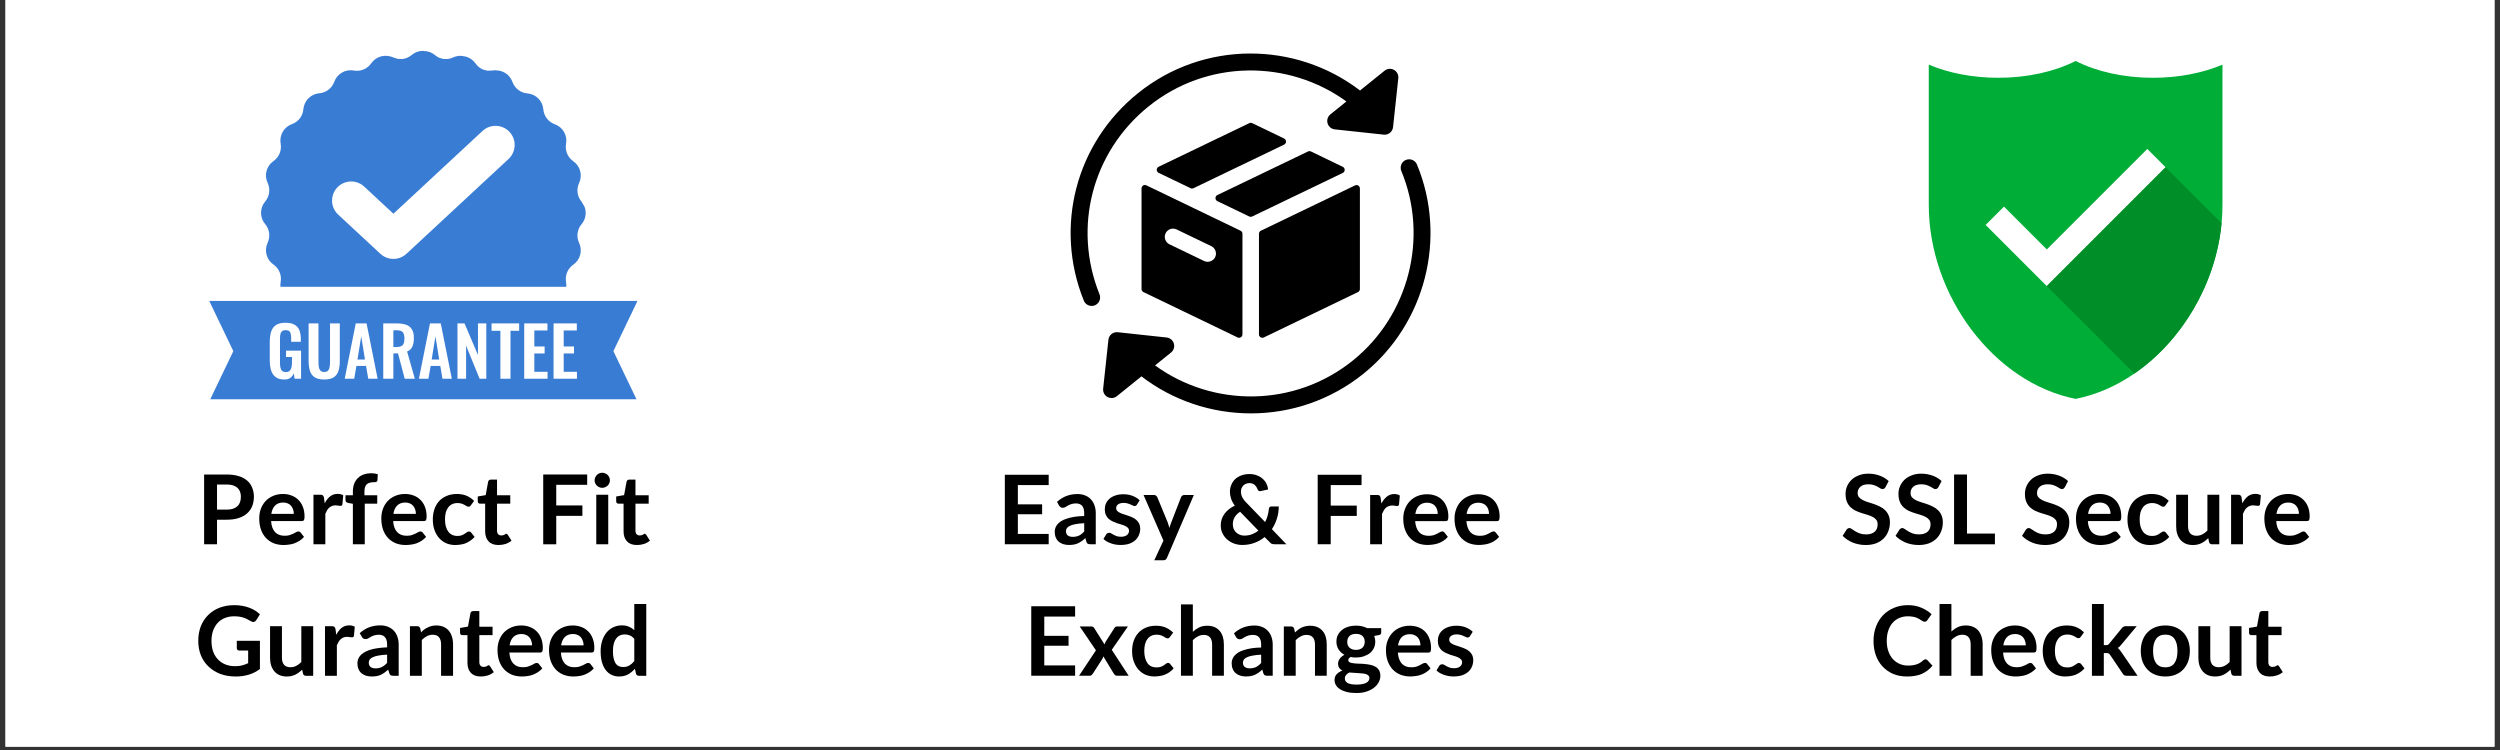<svg version="1.0" preserveAspectRatio="xMidYMid meet" height="150" viewBox="0 0 375 112.5" zoomAndPan="magnify" width="500" xmlns:xlink="http://www.w3.org/1999/xlink" xmlns="http://www.w3.org/2000/svg"><rect x="0" y="0" width="375" height="112.5" fill="#333333" stroke="none"/><defs><g></g><clipPath id="95d2ac5de1"><path clip-rule="nonzero" d="M 0.828 0 L 374.168 0 L 374.168 112.004 L 0.828 112.004 Z M 0.828 0"></path></clipPath><clipPath id="1575014de6"><path clip-rule="nonzero" d="M 165 23 L 215 23 L 215 62.016 L 165 62.016 Z M 165 23"></path></clipPath><clipPath id="09195598ff"><path clip-rule="nonzero" d="M 289.316 9.145 L 333.371 9.145 L 333.371 59.832 L 289.316 59.832 Z M 289.316 9.145"></path></clipPath><clipPath id="af73314865"><path clip-rule="nonzero" d="M 307 25 L 333.371 25 L 333.371 57 L 307 57 Z M 307 25"></path></clipPath><clipPath id="a6fc68128f"><path clip-rule="nonzero" d="M 31.387 7.629 L 95.602 7.629 L 95.602 59.887 L 31.387 59.887 Z M 31.387 7.629"></path></clipPath></defs><g clip-path="url(#95d2ac5de1)"><path fill-rule="nonzero" fill-opacity="1" d="M 0.828 0 L 374.172 0 L 374.172 112.004 L 0.828 112.004 Z M 0.828 0" fill="#ffffff"></path><path fill-rule="nonzero" fill-opacity="1" d="M 0.828 0 L 374.172 0 L 374.172 112.004 L 0.828 112.004 Z M 0.828 0" fill="#ffffff"></path></g><path fill-rule="nonzero" fill-opacity="1" d="M 192.613 20.777 L 187.832 18.473 C 187.691 18.406 187.531 18.406 187.391 18.473 L 173.797 25.012 C 173.625 25.094 173.512 25.273 173.512 25.469 C 173.512 25.664 173.621 25.84 173.797 25.926 L 178.582 28.23 C 178.652 28.266 178.727 28.281 178.801 28.281 C 178.879 28.281 178.953 28.266 179.023 28.23 L 192.613 21.695 C 192.793 21.609 192.902 21.43 192.902 21.238 C 192.902 21.039 192.793 20.863 192.613 20.777 Z M 192.613 20.777" fill="#000000"></path><path fill-rule="nonzero" fill-opacity="1" d="M 171.465 27.828 C 171.32 27.922 171.23 28.082 171.23 28.258 L 171.23 43.355 C 171.23 43.551 171.34 43.727 171.516 43.812 L 185.641 50.617 C 185.707 50.652 185.785 50.668 185.859 50.668 C 185.953 50.668 186.047 50.641 186.129 50.59 C 186.277 50.496 186.367 50.336 186.367 50.16 L 186.367 35.062 C 186.367 34.867 186.258 34.691 186.078 34.605 L 171.957 27.801 C 171.801 27.723 171.613 27.734 171.465 27.828 Z M 174.84 34.992 C 175.043 34.566 175.48 34.293 175.953 34.293 C 176.141 34.293 176.32 34.332 176.492 34.418 L 181.695 36.922 C 181.992 37.062 182.215 37.316 182.324 37.629 C 182.434 37.941 182.414 38.277 182.273 38.574 C 181.988 39.164 181.23 39.449 180.621 39.152 L 175.418 36.645 C 175.121 36.504 174.898 36.254 174.789 35.941 C 174.676 35.629 174.695 35.293 174.84 34.992 Z M 174.84 34.992" fill="#000000"></path><path fill-rule="nonzero" fill-opacity="1" d="M 188.844 35.062 L 188.844 50.16 C 188.844 50.336 188.934 50.5 189.082 50.59 C 189.164 50.641 189.258 50.668 189.352 50.668 C 189.426 50.668 189.504 50.652 189.574 50.617 L 203.695 43.812 C 203.871 43.727 203.984 43.551 203.984 43.355 L 203.984 28.266 C 203.984 28.09 203.895 27.93 203.746 27.836 C 203.598 27.742 203.414 27.734 203.258 27.809 L 189.133 34.605 C 188.957 34.691 188.844 34.867 188.844 35.062 Z M 188.844 35.062" fill="#000000"></path><path fill-rule="nonzero" fill-opacity="1" d="M 201.418 25.023 L 196.641 22.719 C 196.504 22.652 196.34 22.652 196.203 22.719 L 182.609 29.254 C 182.434 29.34 182.32 29.516 182.32 29.715 C 182.32 29.91 182.43 30.086 182.609 30.172 L 187.387 32.473 C 187.457 32.504 187.531 32.523 187.605 32.523 C 187.684 32.523 187.758 32.504 187.828 32.473 L 201.418 25.938 C 201.594 25.852 201.703 25.676 201.703 25.48 C 201.703 25.285 201.594 25.109 201.418 25.023 Z M 201.418 25.023" fill="#000000"></path><path fill-rule="nonzero" fill-opacity="1" d="M 163.75 45.891 C 163.906 45.891 164.066 45.863 164.223 45.801 C 164.875 45.535 165.188 44.797 164.926 44.145 C 160.883 34.094 163.836 22.77 172.277 15.969 C 181.047 8.898 193.25 8.902 201.961 15.219 L 199.562 17.152 C 199.16 17.477 198.992 18.008 199.137 18.5 C 199.281 18.996 199.711 19.352 200.223 19.406 L 207.559 20.195 C 207.605 20.203 207.648 20.203 207.695 20.203 C 208.336 20.203 208.887 19.723 208.957 19.07 L 209.746 11.73 C 209.805 11.219 209.543 10.727 209.094 10.48 C 208.645 10.23 208.09 10.281 207.688 10.605 L 204.004 13.574 C 194.359 6.188 180.551 6.031 170.684 13.988 C 161.367 21.496 158.105 34 162.57 45.094 C 162.77 45.59 163.246 45.891 163.75 45.891 Z M 163.75 45.891" fill="#000000"></path><g clip-path="url(#1575014de6)"><path fill-rule="nonzero" fill-opacity="1" d="M 212.543 24.676 C 212.277 24.027 211.535 23.723 210.883 23.992 C 210.234 24.258 209.93 25.004 210.199 25.652 C 214.328 35.609 211.344 47.293 202.941 54.066 C 194.172 61.137 181.969 61.133 173.258 54.812 L 175.656 52.879 C 176.059 52.559 176.223 52.023 176.078 51.531 C 175.934 51.039 175.508 50.68 174.996 50.625 L 167.66 49.832 C 167.32 49.793 166.992 49.895 166.727 50.105 C 166.465 50.316 166.297 50.625 166.262 50.961 L 165.473 58.301 C 165.418 58.812 165.676 59.305 166.125 59.551 C 166.316 59.656 166.523 59.707 166.734 59.707 C 167.02 59.707 167.301 59.613 167.531 59.426 L 171.215 56.457 C 175.996 60.121 181.797 62.008 187.637 62.008 C 193.578 62.008 199.559 60.059 204.535 56.047 C 213.809 48.57 217.102 35.672 212.543 24.676 Z M 212.543 24.676" fill="#000000"></path></g><g fill-opacity="1" fill="#000000"><g transform="translate(149.569, 81.637)"><g><path d="M 3.109 -8.875 L 3.109 -5.984 L 6.75 -5.984 L 6.75 -4.5 L 3.109 -4.5 L 3.109 -1.547 L 7.734 -1.547 L 7.734 0 L 1.156 0 L 1.156 -10.422 L 7.734 -10.422 L 7.734 -8.875 Z M 3.109 -8.875"></path></g></g></g><g fill-opacity="1" fill="#000000"><g transform="translate(157.849, 81.637)"><g><path d="M 4.781 -3.156 C 4.27 -3.133 3.836 -3.086 3.484 -3.016 C 3.129 -2.953 2.848 -2.867 2.641 -2.766 C 2.43 -2.672 2.281 -2.555 2.188 -2.422 C 2.094 -2.285 2.047 -2.141 2.047 -1.984 C 2.047 -1.672 2.141 -1.445 2.328 -1.312 C 2.516 -1.176 2.754 -1.109 3.047 -1.109 C 3.41 -1.109 3.727 -1.172 4 -1.297 C 4.27 -1.43 4.531 -1.633 4.781 -1.906 Z M 0.703 -6.359 C 1.555 -7.141 2.582 -7.531 3.781 -7.531 C 4.207 -7.531 4.594 -7.457 4.938 -7.312 C 5.281 -7.176 5.566 -6.977 5.797 -6.719 C 6.035 -6.469 6.211 -6.164 6.328 -5.812 C 6.453 -5.469 6.516 -5.086 6.516 -4.672 L 6.516 0 L 5.719 0 C 5.539 0 5.406 -0.023 5.312 -0.078 C 5.227 -0.129 5.16 -0.227 5.109 -0.375 L 4.953 -0.922 C 4.766 -0.742 4.582 -0.594 4.406 -0.469 C 4.227 -0.344 4.039 -0.234 3.844 -0.141 C 3.656 -0.055 3.453 0.004 3.234 0.047 C 3.016 0.086 2.77 0.109 2.5 0.109 C 2.188 0.109 1.898 0.066 1.641 -0.016 C 1.379 -0.098 1.148 -0.223 0.953 -0.391 C 0.766 -0.555 0.617 -0.766 0.516 -1.016 C 0.41 -1.266 0.359 -1.555 0.359 -1.891 C 0.359 -2.078 0.391 -2.258 0.453 -2.438 C 0.516 -2.625 0.613 -2.801 0.75 -2.969 C 0.895 -3.145 1.078 -3.305 1.297 -3.453 C 1.523 -3.598 1.801 -3.723 2.125 -3.828 C 2.457 -3.941 2.844 -4.035 3.281 -4.109 C 3.719 -4.18 4.219 -4.223 4.781 -4.234 L 4.781 -4.672 C 4.781 -5.16 4.676 -5.523 4.469 -5.766 C 4.258 -6.004 3.953 -6.125 3.547 -6.125 C 3.266 -6.125 3.023 -6.086 2.828 -6.016 C 2.641 -5.953 2.473 -5.879 2.328 -5.797 C 2.191 -5.711 2.062 -5.633 1.938 -5.562 C 1.82 -5.5 1.691 -5.469 1.547 -5.469 C 1.422 -5.469 1.316 -5.5 1.234 -5.562 C 1.148 -5.625 1.078 -5.703 1.016 -5.797 Z M 0.703 -6.359"></path></g></g></g><g fill-opacity="1" fill="#000000"><g transform="translate(165.157, 81.637)"><g><path d="M 5.391 -5.953 C 5.336 -5.867 5.285 -5.812 5.234 -5.781 C 5.18 -5.75 5.113 -5.734 5.031 -5.734 C 4.945 -5.734 4.852 -5.758 4.75 -5.812 C 4.656 -5.863 4.539 -5.914 4.406 -5.969 C 4.281 -6.031 4.133 -6.082 3.969 -6.125 C 3.801 -6.176 3.609 -6.203 3.391 -6.203 C 3.035 -6.203 2.758 -6.129 2.562 -5.984 C 2.363 -5.836 2.266 -5.645 2.266 -5.406 C 2.266 -5.25 2.316 -5.113 2.422 -5 C 2.523 -4.895 2.66 -4.801 2.828 -4.719 C 2.992 -4.633 3.188 -4.562 3.406 -4.5 C 3.625 -4.438 3.844 -4.363 4.062 -4.281 C 4.289 -4.207 4.508 -4.117 4.719 -4.016 C 4.938 -3.922 5.129 -3.797 5.297 -3.641 C 5.473 -3.492 5.613 -3.312 5.719 -3.094 C 5.82 -2.883 5.875 -2.633 5.875 -2.344 C 5.875 -1.988 5.805 -1.66 5.672 -1.359 C 5.547 -1.055 5.359 -0.797 5.109 -0.578 C 4.859 -0.359 4.551 -0.188 4.188 -0.062 C 3.82 0.051 3.398 0.109 2.922 0.109 C 2.66 0.109 2.41 0.086 2.172 0.047 C 1.93 0.004 1.695 -0.055 1.469 -0.141 C 1.25 -0.223 1.039 -0.316 0.844 -0.422 C 0.656 -0.535 0.492 -0.66 0.359 -0.797 L 0.766 -1.469 C 0.816 -1.551 0.879 -1.613 0.953 -1.656 C 1.023 -1.695 1.113 -1.719 1.219 -1.719 C 1.332 -1.719 1.438 -1.688 1.531 -1.625 C 1.633 -1.562 1.75 -1.492 1.875 -1.422 C 2.008 -1.348 2.16 -1.281 2.328 -1.219 C 2.504 -1.156 2.727 -1.125 3 -1.125 C 3.219 -1.125 3.398 -1.148 3.547 -1.203 C 3.703 -1.254 3.828 -1.32 3.922 -1.406 C 4.016 -1.488 4.082 -1.582 4.125 -1.688 C 4.176 -1.789 4.203 -1.906 4.203 -2.031 C 4.203 -2.195 4.148 -2.332 4.047 -2.438 C 3.941 -2.551 3.805 -2.648 3.641 -2.734 C 3.473 -2.816 3.281 -2.891 3.062 -2.953 C 2.844 -3.016 2.617 -3.082 2.391 -3.156 C 2.16 -3.238 1.938 -3.332 1.719 -3.438 C 1.5 -3.539 1.301 -3.672 1.125 -3.828 C 0.957 -3.984 0.82 -4.176 0.719 -4.406 C 0.613 -4.645 0.562 -4.926 0.562 -5.25 C 0.562 -5.551 0.617 -5.836 0.734 -6.109 C 0.859 -6.391 1.035 -6.629 1.266 -6.828 C 1.504 -7.035 1.797 -7.195 2.141 -7.312 C 2.492 -7.438 2.898 -7.5 3.359 -7.5 C 3.867 -7.5 4.332 -7.414 4.75 -7.25 C 5.164 -7.082 5.516 -6.863 5.797 -6.594 Z M 5.391 -5.953"></path></g></g></g><g fill-opacity="1" fill="#000000"><g transform="translate(171.485, 81.637)"><g><path d="M 7.594 -7.391 L 3.562 2.031 C 3.508 2.156 3.441 2.25 3.359 2.312 C 3.273 2.375 3.145 2.406 2.969 2.406 L 1.656 2.406 L 3.031 -0.547 L 0.047 -7.391 L 1.609 -7.391 C 1.742 -7.391 1.848 -7.352 1.922 -7.281 C 2.004 -7.219 2.066 -7.145 2.109 -7.062 L 3.688 -3.234 C 3.738 -3.098 3.781 -2.961 3.812 -2.828 C 3.852 -2.703 3.891 -2.57 3.922 -2.438 C 3.961 -2.57 4.004 -2.707 4.047 -2.844 C 4.086 -2.977 4.133 -3.109 4.188 -3.234 L 5.672 -7.062 C 5.711 -7.156 5.773 -7.234 5.859 -7.297 C 5.953 -7.359 6.055 -7.391 6.172 -7.391 Z M 7.594 -7.391"></path></g></g></g><g fill-opacity="1" fill="#000000"><g transform="translate(179.081, 81.637)"><g></g></g></g><g fill-opacity="1" fill="#000000"><g transform="translate(182.581, 81.637)"><g><path d="M 3.438 -4.875 C 3.051 -4.625 2.77 -4.336 2.594 -4.016 C 2.426 -3.703 2.344 -3.367 2.344 -3.016 C 2.344 -2.742 2.383 -2.504 2.469 -2.297 C 2.562 -2.086 2.688 -1.91 2.844 -1.766 C 3 -1.617 3.18 -1.504 3.391 -1.422 C 3.598 -1.336 3.82 -1.297 4.062 -1.297 C 4.488 -1.297 4.875 -1.363 5.219 -1.5 C 5.57 -1.633 5.891 -1.816 6.172 -2.047 Z M 10.375 0 L 8.641 0 C 8.453 0 8.301 -0.02 8.188 -0.062 C 8.082 -0.102 7.969 -0.195 7.844 -0.344 L 7.109 -1.078 C 6.66 -0.703 6.148 -0.41 5.578 -0.203 C 5.016 0.004 4.406 0.109 3.75 0.109 C 3.344 0.109 2.945 0.039 2.562 -0.094 C 2.176 -0.227 1.832 -0.426 1.531 -0.688 C 1.227 -0.945 0.984 -1.258 0.797 -1.625 C 0.617 -1.988 0.531 -2.398 0.531 -2.859 C 0.531 -3.191 0.582 -3.504 0.688 -3.797 C 0.789 -4.086 0.938 -4.359 1.125 -4.609 C 1.312 -4.859 1.535 -5.082 1.797 -5.281 C 2.055 -5.477 2.336 -5.648 2.641 -5.797 C 2.379 -6.148 2.191 -6.5 2.078 -6.844 C 1.961 -7.188 1.906 -7.531 1.906 -7.875 C 1.906 -8.227 1.973 -8.566 2.109 -8.891 C 2.242 -9.223 2.43 -9.508 2.672 -9.75 C 2.922 -9.988 3.227 -10.176 3.594 -10.312 C 3.969 -10.457 4.383 -10.531 4.844 -10.531 C 5.258 -10.531 5.633 -10.461 5.969 -10.328 C 6.301 -10.203 6.586 -10.031 6.828 -9.812 C 7.066 -9.602 7.254 -9.359 7.391 -9.078 C 7.523 -8.797 7.609 -8.508 7.641 -8.219 L 6.5 -7.969 C 6.289 -7.926 6.141 -8.02 6.047 -8.25 C 6.004 -8.375 5.945 -8.488 5.875 -8.594 C 5.801 -8.707 5.719 -8.805 5.625 -8.891 C 5.531 -8.984 5.414 -9.051 5.281 -9.094 C 5.156 -9.145 5.008 -9.172 4.844 -9.172 C 4.633 -9.172 4.453 -9.133 4.297 -9.062 C 4.141 -9 4.004 -8.906 3.891 -8.781 C 3.785 -8.664 3.703 -8.531 3.641 -8.375 C 3.586 -8.219 3.562 -8.055 3.562 -7.891 C 3.562 -7.742 3.578 -7.602 3.609 -7.469 C 3.641 -7.332 3.688 -7.195 3.75 -7.062 C 3.82 -6.926 3.91 -6.785 4.016 -6.641 C 4.117 -6.504 4.254 -6.352 4.422 -6.188 L 7.188 -3.328 C 7.344 -3.629 7.469 -3.945 7.562 -4.281 C 7.656 -4.613 7.719 -4.953 7.75 -5.297 C 7.758 -5.41 7.797 -5.5 7.859 -5.562 C 7.922 -5.633 8.008 -5.672 8.125 -5.672 L 9.234 -5.672 C 9.234 -5.035 9.141 -4.426 8.953 -3.844 C 8.773 -3.27 8.523 -2.742 8.203 -2.266 Z M 10.375 0"></path></g></g></g><g fill-opacity="1" fill="#000000"><g transform="translate(196.498, 81.637)"><g><path d="M 3.109 -8.875 L 3.109 -5.797 L 7.016 -5.797 L 7.016 -4.25 L 3.109 -4.25 L 3.109 0 L 1.156 0 L 1.156 -10.422 L 7.734 -10.422 L 7.734 -8.875 Z M 3.109 -8.875"></path></g></g></g><g fill-opacity="1" fill="#000000"><g transform="translate(204.648, 81.637)"><g><path d="M 2.562 -6.109 C 2.789 -6.547 3.062 -6.891 3.375 -7.141 C 3.695 -7.398 4.07 -7.531 4.5 -7.531 C 4.844 -7.531 5.117 -7.453 5.328 -7.297 L 5.203 -5.969 C 5.18 -5.883 5.145 -5.82 5.094 -5.781 C 5.051 -5.75 4.992 -5.734 4.922 -5.734 C 4.848 -5.734 4.738 -5.742 4.594 -5.766 C 4.457 -5.797 4.32 -5.812 4.188 -5.812 C 3.988 -5.812 3.812 -5.781 3.656 -5.719 C 3.5 -5.664 3.359 -5.582 3.234 -5.469 C 3.117 -5.363 3.016 -5.234 2.922 -5.078 C 2.828 -4.922 2.738 -4.742 2.656 -4.547 L 2.656 0 L 0.875 0 L 0.875 -7.391 L 1.922 -7.391 C 2.109 -7.391 2.234 -7.359 2.297 -7.297 C 2.367 -7.234 2.422 -7.113 2.453 -6.938 Z M 2.562 -6.109"></path></g></g></g><g fill-opacity="1" fill="#000000"><g transform="translate(210.02, 81.637)"><g><path d="M 5.641 -4.547 C 5.641 -4.773 5.609 -4.988 5.547 -5.188 C 5.484 -5.395 5.383 -5.578 5.25 -5.734 C 5.125 -5.891 4.957 -6.008 4.75 -6.094 C 4.551 -6.188 4.32 -6.234 4.062 -6.234 C 3.551 -6.234 3.145 -6.086 2.844 -5.797 C 2.551 -5.504 2.363 -5.086 2.281 -4.547 Z M 2.25 -3.469 C 2.281 -3.094 2.348 -2.766 2.453 -2.484 C 2.555 -2.211 2.691 -1.984 2.859 -1.797 C 3.035 -1.617 3.242 -1.484 3.484 -1.391 C 3.723 -1.305 3.984 -1.266 4.266 -1.266 C 4.555 -1.266 4.805 -1.297 5.016 -1.359 C 5.223 -1.43 5.406 -1.508 5.562 -1.594 C 5.719 -1.676 5.852 -1.75 5.969 -1.812 C 6.094 -1.883 6.207 -1.922 6.312 -1.922 C 6.469 -1.922 6.582 -1.863 6.656 -1.75 L 7.156 -1.109 C 6.957 -0.867 6.734 -0.672 6.484 -0.516 C 6.242 -0.359 5.988 -0.234 5.719 -0.141 C 5.457 -0.047 5.188 0.016 4.906 0.047 C 4.633 0.086 4.367 0.109 4.109 0.109 C 3.598 0.109 3.117 0.023 2.672 -0.141 C 2.234 -0.316 1.848 -0.57 1.516 -0.906 C 1.191 -1.238 0.938 -1.648 0.75 -2.141 C 0.562 -2.629 0.469 -3.203 0.469 -3.859 C 0.469 -4.359 0.551 -4.828 0.719 -5.266 C 0.883 -5.711 1.117 -6.098 1.422 -6.422 C 1.723 -6.754 2.094 -7.016 2.531 -7.203 C 2.977 -7.398 3.477 -7.5 4.031 -7.5 C 4.488 -7.5 4.914 -7.426 5.312 -7.281 C 5.707 -7.133 6.047 -6.914 6.328 -6.625 C 6.609 -6.344 6.828 -5.992 6.984 -5.578 C 7.148 -5.16 7.234 -4.688 7.234 -4.156 C 7.234 -3.883 7.203 -3.703 7.141 -3.609 C 7.086 -3.516 6.984 -3.469 6.828 -3.469 Z M 2.25 -3.469"></path></g></g></g><g fill-opacity="1" fill="#000000"><g transform="translate(217.709, 81.637)"><g><path d="M 5.641 -4.547 C 5.641 -4.773 5.609 -4.988 5.547 -5.188 C 5.484 -5.395 5.383 -5.578 5.25 -5.734 C 5.125 -5.891 4.957 -6.008 4.75 -6.094 C 4.551 -6.188 4.32 -6.234 4.062 -6.234 C 3.551 -6.234 3.145 -6.086 2.844 -5.797 C 2.551 -5.504 2.363 -5.086 2.281 -4.547 Z M 2.25 -3.469 C 2.281 -3.094 2.348 -2.766 2.453 -2.484 C 2.555 -2.211 2.691 -1.984 2.859 -1.797 C 3.035 -1.617 3.242 -1.484 3.484 -1.391 C 3.723 -1.305 3.984 -1.266 4.266 -1.266 C 4.555 -1.266 4.805 -1.297 5.016 -1.359 C 5.223 -1.43 5.406 -1.508 5.562 -1.594 C 5.719 -1.676 5.852 -1.75 5.969 -1.812 C 6.094 -1.883 6.207 -1.922 6.312 -1.922 C 6.469 -1.922 6.582 -1.863 6.656 -1.75 L 7.156 -1.109 C 6.957 -0.867 6.734 -0.672 6.484 -0.516 C 6.242 -0.359 5.988 -0.234 5.719 -0.141 C 5.457 -0.047 5.188 0.016 4.906 0.047 C 4.633 0.086 4.367 0.109 4.109 0.109 C 3.598 0.109 3.117 0.023 2.672 -0.141 C 2.234 -0.316 1.848 -0.57 1.516 -0.906 C 1.191 -1.238 0.938 -1.648 0.75 -2.141 C 0.562 -2.629 0.469 -3.203 0.469 -3.859 C 0.469 -4.359 0.551 -4.828 0.719 -5.266 C 0.883 -5.711 1.117 -6.098 1.422 -6.422 C 1.723 -6.754 2.094 -7.016 2.531 -7.203 C 2.977 -7.398 3.477 -7.5 4.031 -7.5 C 4.488 -7.5 4.914 -7.426 5.312 -7.281 C 5.707 -7.133 6.047 -6.914 6.328 -6.625 C 6.609 -6.344 6.828 -5.992 6.984 -5.578 C 7.148 -5.16 7.234 -4.688 7.234 -4.156 C 7.234 -3.883 7.203 -3.703 7.141 -3.609 C 7.086 -3.516 6.984 -3.469 6.828 -3.469 Z M 2.25 -3.469"></path></g></g></g><g fill-opacity="1" fill="#000000"><g transform="translate(153.533, 101.36)"><g><path d="M 3.109 -8.875 L 3.109 -5.984 L 6.75 -5.984 L 6.75 -4.5 L 3.109 -4.5 L 3.109 -1.547 L 7.734 -1.547 L 7.734 0 L 1.156 0 L 1.156 -10.422 L 7.734 -10.422 L 7.734 -8.875 Z M 3.109 -8.875"></path></g></g></g><g fill-opacity="1" fill="#000000"><g transform="translate(161.813, 101.36)"><g><path d="M 7.484 0 L 5.766 0 C 5.629 0 5.52 -0.031 5.438 -0.094 C 5.363 -0.164 5.301 -0.242 5.25 -0.328 L 3.688 -2.906 C 3.664 -2.82 3.641 -2.742 3.609 -2.672 C 3.578 -2.598 3.539 -2.531 3.5 -2.469 L 2.125 -0.328 C 2.062 -0.242 1.992 -0.164 1.922 -0.094 C 1.848 -0.031 1.754 0 1.641 0 L 0.047 0 L 2.578 -3.812 L 0.141 -7.391 L 1.859 -7.391 C 1.984 -7.391 2.078 -7.367 2.141 -7.328 C 2.203 -7.297 2.258 -7.238 2.312 -7.156 L 3.859 -4.703 C 3.91 -4.859 3.984 -5.016 4.078 -5.172 L 5.328 -7.125 C 5.43 -7.301 5.566 -7.391 5.734 -7.391 L 7.375 -7.391 L 4.953 -3.891 Z M 7.484 0"></path></g></g></g><g fill-opacity="1" fill="#000000"><g transform="translate(169.33, 101.36)"><g><path d="M 6.172 -5.828 C 6.117 -5.754 6.066 -5.695 6.016 -5.656 C 5.961 -5.625 5.891 -5.609 5.797 -5.609 C 5.703 -5.609 5.613 -5.633 5.531 -5.688 C 5.445 -5.75 5.344 -5.812 5.219 -5.875 C 5.102 -5.945 4.961 -6.008 4.797 -6.062 C 4.629 -6.125 4.422 -6.156 4.172 -6.156 C 3.859 -6.156 3.582 -6.098 3.344 -5.984 C 3.113 -5.867 2.922 -5.703 2.766 -5.484 C 2.609 -5.273 2.492 -5.02 2.422 -4.719 C 2.348 -4.426 2.312 -4.086 2.312 -3.703 C 2.312 -3.316 2.352 -2.969 2.438 -2.656 C 2.52 -2.352 2.641 -2.094 2.797 -1.875 C 2.953 -1.664 3.141 -1.508 3.359 -1.406 C 3.586 -1.301 3.848 -1.25 4.141 -1.25 C 4.422 -1.25 4.645 -1.281 4.812 -1.344 C 4.988 -1.414 5.141 -1.492 5.266 -1.578 C 5.391 -1.66 5.492 -1.738 5.578 -1.812 C 5.672 -1.883 5.77 -1.922 5.875 -1.922 C 6.02 -1.922 6.129 -1.863 6.203 -1.75 L 6.719 -1.109 C 6.52 -0.867 6.301 -0.672 6.062 -0.516 C 5.832 -0.359 5.594 -0.234 5.344 -0.141 C 5.102 -0.047 4.852 0.016 4.594 0.047 C 4.332 0.086 4.07 0.109 3.812 0.109 C 3.352 0.109 2.922 0.023 2.516 -0.141 C 2.117 -0.316 1.77 -0.566 1.469 -0.891 C 1.164 -1.223 0.926 -1.625 0.75 -2.094 C 0.57 -2.562 0.484 -3.098 0.484 -3.703 C 0.484 -4.254 0.562 -4.758 0.719 -5.219 C 0.875 -5.676 1.102 -6.07 1.406 -6.406 C 1.707 -6.75 2.082 -7.016 2.531 -7.203 C 2.977 -7.398 3.488 -7.5 4.062 -7.5 C 4.613 -7.5 5.098 -7.41 5.516 -7.234 C 5.93 -7.055 6.305 -6.801 6.641 -6.469 Z M 6.172 -5.828"></path></g></g></g><g fill-opacity="1" fill="#000000"><g transform="translate(176.27, 101.36)"><g><path d="M 2.656 -6.594 C 2.945 -6.863 3.266 -7.082 3.609 -7.25 C 3.953 -7.414 4.359 -7.5 4.828 -7.5 C 5.234 -7.5 5.594 -7.43 5.906 -7.297 C 6.219 -7.16 6.477 -6.969 6.688 -6.719 C 6.895 -6.477 7.051 -6.188 7.156 -5.844 C 7.258 -5.5 7.312 -5.117 7.312 -4.703 L 7.312 0 L 5.547 0 L 5.547 -4.703 C 5.547 -5.148 5.441 -5.5 5.234 -5.75 C 5.023 -6 4.707 -6.125 4.281 -6.125 C 3.977 -6.125 3.691 -6.051 3.422 -5.906 C 3.148 -5.77 2.895 -5.582 2.656 -5.344 L 2.656 0 L 0.875 0 L 0.875 -10.703 L 2.656 -10.703 Z M 2.656 -6.594"></path></g></g></g><g fill-opacity="1" fill="#000000"><g transform="translate(184.392, 101.36)"><g><path d="M 4.781 -3.156 C 4.27 -3.133 3.836 -3.086 3.484 -3.016 C 3.129 -2.953 2.848 -2.867 2.641 -2.766 C 2.43 -2.672 2.281 -2.555 2.188 -2.422 C 2.094 -2.285 2.047 -2.141 2.047 -1.984 C 2.047 -1.672 2.141 -1.445 2.328 -1.312 C 2.516 -1.176 2.754 -1.109 3.047 -1.109 C 3.41 -1.109 3.727 -1.172 4 -1.297 C 4.27 -1.43 4.531 -1.633 4.781 -1.906 Z M 0.703 -6.359 C 1.555 -7.141 2.582 -7.531 3.781 -7.531 C 4.207 -7.531 4.594 -7.457 4.938 -7.312 C 5.281 -7.176 5.566 -6.977 5.797 -6.719 C 6.035 -6.469 6.211 -6.164 6.328 -5.812 C 6.453 -5.469 6.516 -5.086 6.516 -4.672 L 6.516 0 L 5.719 0 C 5.539 0 5.406 -0.023 5.312 -0.078 C 5.227 -0.129 5.16 -0.227 5.109 -0.375 L 4.953 -0.922 C 4.766 -0.742 4.582 -0.594 4.406 -0.469 C 4.227 -0.344 4.039 -0.234 3.844 -0.141 C 3.656 -0.055 3.453 0.004 3.234 0.047 C 3.016 0.086 2.77 0.109 2.5 0.109 C 2.188 0.109 1.898 0.066 1.641 -0.016 C 1.379 -0.098 1.148 -0.223 0.953 -0.391 C 0.766 -0.555 0.617 -0.766 0.516 -1.016 C 0.41 -1.266 0.359 -1.555 0.359 -1.891 C 0.359 -2.078 0.391 -2.258 0.453 -2.438 C 0.516 -2.625 0.613 -2.801 0.75 -2.969 C 0.895 -3.145 1.078 -3.305 1.297 -3.453 C 1.523 -3.598 1.801 -3.723 2.125 -3.828 C 2.457 -3.941 2.844 -4.035 3.281 -4.109 C 3.719 -4.18 4.219 -4.223 4.781 -4.234 L 4.781 -4.672 C 4.781 -5.16 4.676 -5.523 4.469 -5.766 C 4.258 -6.004 3.953 -6.125 3.547 -6.125 C 3.266 -6.125 3.023 -6.086 2.828 -6.016 C 2.641 -5.953 2.473 -5.879 2.328 -5.797 C 2.191 -5.711 2.062 -5.633 1.938 -5.562 C 1.82 -5.5 1.691 -5.469 1.547 -5.469 C 1.422 -5.469 1.316 -5.5 1.234 -5.562 C 1.148 -5.625 1.078 -5.703 1.016 -5.797 Z M 0.703 -6.359"></path></g></g></g><g fill-opacity="1" fill="#000000"><g transform="translate(191.7, 101.36)"><g><path d="M 2.547 -6.484 C 2.691 -6.629 2.848 -6.766 3.016 -6.891 C 3.18 -7.023 3.352 -7.133 3.531 -7.219 C 3.719 -7.312 3.914 -7.379 4.125 -7.422 C 4.344 -7.473 4.578 -7.5 4.828 -7.5 C 5.234 -7.5 5.594 -7.43 5.906 -7.297 C 6.219 -7.16 6.477 -6.969 6.688 -6.719 C 6.895 -6.477 7.051 -6.188 7.156 -5.844 C 7.258 -5.5 7.312 -5.117 7.312 -4.703 L 7.312 0 L 5.547 0 L 5.547 -4.703 C 5.547 -5.148 5.441 -5.5 5.234 -5.75 C 5.023 -6 4.707 -6.125 4.281 -6.125 C 3.977 -6.125 3.691 -6.051 3.422 -5.906 C 3.148 -5.77 2.895 -5.582 2.656 -5.344 L 2.656 0 L 0.875 0 L 0.875 -7.391 L 1.969 -7.391 C 2.195 -7.391 2.348 -7.281 2.422 -7.062 Z M 2.547 -6.484"></path></g></g></g><g fill-opacity="1" fill="#000000"><g transform="translate(199.821, 101.36)"><g><path d="M 3.578 -3.875 C 3.797 -3.875 3.988 -3.906 4.156 -3.969 C 4.32 -4.031 4.457 -4.113 4.562 -4.219 C 4.664 -4.32 4.742 -4.445 4.797 -4.594 C 4.859 -4.738 4.891 -4.898 4.891 -5.078 C 4.891 -5.453 4.781 -5.742 4.562 -5.953 C 4.344 -6.172 4.016 -6.281 3.578 -6.281 C 3.141 -6.281 2.812 -6.172 2.594 -5.953 C 2.375 -5.742 2.266 -5.453 2.266 -5.078 C 2.266 -4.91 2.289 -4.75 2.344 -4.594 C 2.406 -4.445 2.488 -4.32 2.594 -4.219 C 2.707 -4.113 2.844 -4.031 3 -3.969 C 3.164 -3.906 3.359 -3.875 3.578 -3.875 Z M 5.594 0.328 C 5.594 0.18 5.547 0.066 5.453 -0.016 C 5.367 -0.109 5.254 -0.18 5.109 -0.234 C 4.961 -0.285 4.785 -0.32 4.578 -0.344 C 4.379 -0.363 4.164 -0.379 3.938 -0.391 C 3.719 -0.41 3.488 -0.426 3.25 -0.438 C 3.02 -0.445 2.789 -0.461 2.562 -0.484 C 2.363 -0.379 2.203 -0.25 2.078 -0.094 C 1.961 0.051 1.906 0.223 1.906 0.422 C 1.906 0.547 1.938 0.664 2 0.781 C 2.062 0.895 2.16 0.992 2.297 1.078 C 2.441 1.16 2.629 1.223 2.859 1.266 C 3.086 1.305 3.363 1.328 3.688 1.328 C 4.02 1.328 4.305 1.301 4.547 1.25 C 4.785 1.207 4.984 1.141 5.141 1.047 C 5.297 0.961 5.41 0.859 5.484 0.734 C 5.555 0.609 5.594 0.473 5.594 0.328 Z M 7.359 -7.141 L 7.359 -6.469 C 7.359 -6.258 7.234 -6.133 6.984 -6.094 L 6.312 -5.969 C 6.414 -5.707 6.469 -5.426 6.469 -5.125 C 6.469 -4.758 6.395 -4.426 6.25 -4.125 C 6.102 -3.832 5.898 -3.582 5.641 -3.375 C 5.379 -3.176 5.07 -3.02 4.719 -2.906 C 4.363 -2.789 3.984 -2.734 3.578 -2.734 C 3.43 -2.734 3.289 -2.738 3.156 -2.75 C 3.02 -2.77 2.891 -2.789 2.766 -2.812 C 2.535 -2.676 2.422 -2.52 2.422 -2.344 C 2.422 -2.195 2.488 -2.086 2.625 -2.016 C 2.758 -1.953 2.941 -1.906 3.172 -1.875 C 3.398 -1.844 3.656 -1.82 3.938 -1.812 C 4.227 -1.812 4.523 -1.797 4.828 -1.766 C 5.129 -1.742 5.422 -1.703 5.703 -1.641 C 5.992 -1.586 6.254 -1.492 6.484 -1.359 C 6.711 -1.234 6.895 -1.055 7.031 -0.828 C 7.164 -0.609 7.234 -0.32 7.234 0.031 C 7.234 0.352 7.148 0.664 6.984 0.969 C 6.828 1.281 6.594 1.555 6.281 1.797 C 5.977 2.035 5.602 2.227 5.156 2.375 C 4.719 2.52 4.219 2.594 3.656 2.594 C 3.094 2.594 2.602 2.539 2.188 2.438 C 1.781 2.332 1.438 2.188 1.156 2 C 0.883 1.82 0.68 1.613 0.547 1.375 C 0.422 1.145 0.359 0.898 0.359 0.641 C 0.359 0.297 0.461 0.008 0.672 -0.219 C 0.879 -0.445 1.164 -0.633 1.531 -0.781 C 1.332 -0.875 1.176 -1.004 1.062 -1.172 C 0.945 -1.348 0.891 -1.57 0.891 -1.844 C 0.891 -1.957 0.91 -2.07 0.953 -2.188 C 0.992 -2.301 1.051 -2.414 1.125 -2.531 C 1.207 -2.645 1.305 -2.754 1.422 -2.859 C 1.547 -2.961 1.688 -3.055 1.844 -3.141 C 1.477 -3.336 1.188 -3.602 0.969 -3.938 C 0.75 -4.281 0.641 -4.676 0.641 -5.125 C 0.641 -5.488 0.711 -5.816 0.859 -6.109 C 1.016 -6.41 1.223 -6.664 1.484 -6.875 C 1.742 -7.082 2.051 -7.238 2.406 -7.344 C 2.77 -7.457 3.16 -7.516 3.578 -7.516 C 3.898 -7.516 4.195 -7.484 4.469 -7.422 C 4.75 -7.359 5.004 -7.266 5.234 -7.141 Z M 7.359 -7.141"></path></g></g></g><g fill-opacity="1" fill="#000000"><g transform="translate(207.425, 101.36)"><g><path d="M 5.641 -4.547 C 5.641 -4.773 5.609 -4.988 5.547 -5.188 C 5.484 -5.395 5.383 -5.578 5.25 -5.734 C 5.125 -5.891 4.957 -6.008 4.75 -6.094 C 4.551 -6.188 4.32 -6.234 4.062 -6.234 C 3.551 -6.234 3.145 -6.086 2.844 -5.797 C 2.551 -5.504 2.363 -5.086 2.281 -4.547 Z M 2.25 -3.469 C 2.281 -3.094 2.348 -2.766 2.453 -2.484 C 2.555 -2.211 2.691 -1.984 2.859 -1.797 C 3.035 -1.617 3.242 -1.484 3.484 -1.391 C 3.723 -1.305 3.984 -1.266 4.266 -1.266 C 4.555 -1.266 4.805 -1.297 5.016 -1.359 C 5.223 -1.43 5.406 -1.508 5.562 -1.594 C 5.719 -1.676 5.852 -1.75 5.969 -1.812 C 6.094 -1.883 6.207 -1.922 6.312 -1.922 C 6.469 -1.922 6.582 -1.863 6.656 -1.75 L 7.156 -1.109 C 6.957 -0.867 6.734 -0.672 6.484 -0.516 C 6.242 -0.359 5.988 -0.234 5.719 -0.141 C 5.457 -0.047 5.188 0.016 4.906 0.047 C 4.633 0.086 4.367 0.109 4.109 0.109 C 3.598 0.109 3.117 0.023 2.672 -0.141 C 2.234 -0.316 1.848 -0.57 1.516 -0.906 C 1.191 -1.238 0.938 -1.648 0.75 -2.141 C 0.562 -2.629 0.469 -3.203 0.469 -3.859 C 0.469 -4.359 0.551 -4.828 0.719 -5.266 C 0.883 -5.711 1.117 -6.098 1.422 -6.422 C 1.723 -6.754 2.094 -7.016 2.531 -7.203 C 2.977 -7.398 3.477 -7.5 4.031 -7.5 C 4.488 -7.5 4.914 -7.426 5.312 -7.281 C 5.707 -7.133 6.047 -6.914 6.328 -6.625 C 6.609 -6.344 6.828 -5.992 6.984 -5.578 C 7.148 -5.16 7.234 -4.688 7.234 -4.156 C 7.234 -3.883 7.203 -3.703 7.141 -3.609 C 7.086 -3.516 6.984 -3.469 6.828 -3.469 Z M 2.25 -3.469"></path></g></g></g><g fill-opacity="1" fill="#000000"><g transform="translate(215.114, 101.36)"><g><path d="M 5.391 -5.953 C 5.336 -5.867 5.285 -5.812 5.234 -5.781 C 5.18 -5.75 5.113 -5.734 5.031 -5.734 C 4.945 -5.734 4.852 -5.758 4.75 -5.812 C 4.656 -5.863 4.539 -5.914 4.406 -5.969 C 4.281 -6.031 4.133 -6.082 3.969 -6.125 C 3.801 -6.176 3.609 -6.203 3.391 -6.203 C 3.035 -6.203 2.758 -6.129 2.562 -5.984 C 2.363 -5.836 2.266 -5.645 2.266 -5.406 C 2.266 -5.25 2.316 -5.113 2.422 -5 C 2.523 -4.895 2.66 -4.801 2.828 -4.719 C 2.992 -4.633 3.188 -4.562 3.406 -4.5 C 3.625 -4.438 3.844 -4.363 4.062 -4.281 C 4.289 -4.207 4.508 -4.117 4.719 -4.016 C 4.938 -3.922 5.129 -3.797 5.297 -3.641 C 5.473 -3.492 5.613 -3.312 5.719 -3.094 C 5.82 -2.883 5.875 -2.633 5.875 -2.344 C 5.875 -1.988 5.805 -1.66 5.672 -1.359 C 5.547 -1.055 5.359 -0.797 5.109 -0.578 C 4.859 -0.359 4.551 -0.188 4.188 -0.062 C 3.82 0.051 3.398 0.109 2.922 0.109 C 2.66 0.109 2.41 0.086 2.172 0.047 C 1.93 0.004 1.695 -0.055 1.469 -0.141 C 1.25 -0.223 1.039 -0.316 0.844 -0.422 C 0.656 -0.535 0.492 -0.66 0.359 -0.797 L 0.766 -1.469 C 0.816 -1.551 0.879 -1.613 0.953 -1.656 C 1.023 -1.695 1.113 -1.719 1.219 -1.719 C 1.332 -1.719 1.438 -1.688 1.531 -1.625 C 1.633 -1.562 1.75 -1.492 1.875 -1.422 C 2.008 -1.348 2.16 -1.281 2.328 -1.219 C 2.504 -1.156 2.727 -1.125 3 -1.125 C 3.219 -1.125 3.398 -1.148 3.547 -1.203 C 3.703 -1.254 3.828 -1.32 3.922 -1.406 C 4.016 -1.488 4.082 -1.582 4.125 -1.688 C 4.176 -1.789 4.203 -1.906 4.203 -2.031 C 4.203 -2.195 4.148 -2.332 4.047 -2.438 C 3.941 -2.551 3.805 -2.648 3.641 -2.734 C 3.473 -2.816 3.281 -2.891 3.062 -2.953 C 2.844 -3.016 2.617 -3.082 2.391 -3.156 C 2.16 -3.238 1.938 -3.332 1.719 -3.438 C 1.5 -3.539 1.301 -3.672 1.125 -3.828 C 0.957 -3.984 0.82 -4.176 0.719 -4.406 C 0.613 -4.645 0.562 -4.926 0.562 -5.25 C 0.562 -5.551 0.617 -5.836 0.734 -6.109 C 0.859 -6.391 1.035 -6.629 1.266 -6.828 C 1.504 -7.035 1.797 -7.195 2.141 -7.312 C 2.492 -7.438 2.898 -7.5 3.359 -7.5 C 3.867 -7.5 4.332 -7.414 4.75 -7.25 C 5.164 -7.082 5.516 -6.863 5.797 -6.594 Z M 5.391 -5.953"></path></g></g></g><g clip-path="url(#09195598ff)"><path fill-rule="nonzero" fill-opacity="1" d="M 322.945 11.668 C 318.656 11.668 314.555 10.773 311.344 9.145 C 308.137 10.773 304.027 11.668 299.738 11.668 C 295.961 11.668 292.324 10.973 289.316 9.695 L 289.316 30.734 C 289.316 44.426 299.18 57.434 311.344 59.832 C 323.508 57.434 333.371 44.426 333.371 30.734 L 333.371 9.695 C 330.363 10.973 326.727 11.668 322.945 11.668" fill="#00ae37"></path></g><path fill-rule="nonzero" fill-opacity="1" d="M 307.02 42.914 L 297.844 33.738 L 300.594 30.988 L 307.02 37.414 L 322.094 22.344 L 324.844 25.09 L 307.02 42.914" fill="#ffffff"></path><g clip-path="url(#af73314865)"><path fill-rule="nonzero" fill-opacity="1" d="M 320.148 56.039 C 327.223 51.18 332.363 42.641 333.238 33.484 L 324.844 25.09 L 307.02 42.914 L 320.148 56.039" fill="#008e28"></path></g><g fill-opacity="1" fill="#000000"><g transform="translate(276.068, 81.644)"><g><path d="M 6.75 -8.562 C 6.688 -8.469 6.617 -8.395 6.547 -8.344 C 6.484 -8.301 6.406 -8.281 6.312 -8.281 C 6.207 -8.281 6.098 -8.316 5.984 -8.391 C 5.867 -8.461 5.727 -8.547 5.562 -8.641 C 5.395 -8.734 5.203 -8.816 4.984 -8.891 C 4.766 -8.961 4.504 -9 4.203 -9 C 3.93 -9 3.691 -8.969 3.484 -8.906 C 3.285 -8.844 3.117 -8.75 2.984 -8.625 C 2.848 -8.508 2.742 -8.367 2.672 -8.203 C 2.609 -8.047 2.578 -7.875 2.578 -7.688 C 2.578 -7.438 2.645 -7.227 2.781 -7.062 C 2.914 -6.906 3.098 -6.766 3.328 -6.641 C 3.555 -6.523 3.816 -6.422 4.109 -6.328 C 4.398 -6.242 4.695 -6.148 5 -6.047 C 5.301 -5.941 5.598 -5.816 5.891 -5.672 C 6.18 -5.535 6.438 -5.363 6.656 -5.156 C 6.883 -4.945 7.066 -4.691 7.203 -4.391 C 7.348 -4.086 7.422 -3.719 7.422 -3.281 C 7.422 -2.812 7.336 -2.367 7.172 -1.953 C 7.016 -1.535 6.781 -1.172 6.469 -0.859 C 6.156 -0.555 5.773 -0.316 5.328 -0.141 C 4.879 0.023 4.363 0.109 3.781 0.109 C 3.445 0.109 3.117 0.078 2.797 0.016 C 2.473 -0.047 2.16 -0.133 1.859 -0.25 C 1.566 -0.375 1.289 -0.52 1.031 -0.688 C 0.77 -0.863 0.535 -1.055 0.328 -1.266 L 0.906 -2.188 C 0.957 -2.258 1.02 -2.316 1.094 -2.359 C 1.164 -2.41 1.25 -2.438 1.344 -2.438 C 1.457 -2.438 1.582 -2.383 1.719 -2.281 C 1.863 -2.188 2.031 -2.078 2.219 -1.953 C 2.414 -1.836 2.645 -1.727 2.906 -1.625 C 3.164 -1.531 3.477 -1.484 3.844 -1.484 C 4.395 -1.484 4.82 -1.613 5.125 -1.875 C 5.426 -2.133 5.578 -2.508 5.578 -3 C 5.578 -3.281 5.508 -3.504 5.375 -3.672 C 5.238 -3.848 5.055 -3.992 4.828 -4.109 C 4.598 -4.234 4.336 -4.336 4.047 -4.422 C 3.766 -4.504 3.473 -4.594 3.172 -4.688 C 2.867 -4.781 2.57 -4.895 2.281 -5.031 C 2 -5.164 1.742 -5.344 1.516 -5.562 C 1.285 -5.781 1.102 -6.051 0.969 -6.375 C 0.832 -6.695 0.766 -7.098 0.766 -7.578 C 0.766 -7.961 0.836 -8.332 0.984 -8.688 C 1.141 -9.051 1.359 -9.375 1.641 -9.656 C 1.93 -9.938 2.289 -10.16 2.719 -10.328 C 3.145 -10.504 3.633 -10.594 4.188 -10.594 C 4.801 -10.594 5.367 -10.492 5.891 -10.297 C 6.41 -10.109 6.859 -9.836 7.234 -9.484 Z M 6.75 -8.562"></path></g></g></g><g fill-opacity="1" fill="#000000"><g transform="translate(284.004, 81.644)"><g><path d="M 6.75 -8.562 C 6.688 -8.469 6.617 -8.395 6.547 -8.344 C 6.484 -8.301 6.406 -8.281 6.312 -8.281 C 6.207 -8.281 6.098 -8.316 5.984 -8.391 C 5.867 -8.461 5.727 -8.547 5.562 -8.641 C 5.395 -8.734 5.203 -8.816 4.984 -8.891 C 4.766 -8.961 4.504 -9 4.203 -9 C 3.93 -9 3.691 -8.969 3.484 -8.906 C 3.285 -8.844 3.117 -8.75 2.984 -8.625 C 2.848 -8.508 2.742 -8.367 2.672 -8.203 C 2.609 -8.047 2.578 -7.875 2.578 -7.688 C 2.578 -7.438 2.645 -7.227 2.781 -7.062 C 2.914 -6.906 3.098 -6.766 3.328 -6.641 C 3.555 -6.523 3.816 -6.422 4.109 -6.328 C 4.398 -6.242 4.695 -6.148 5 -6.047 C 5.301 -5.941 5.598 -5.816 5.891 -5.672 C 6.18 -5.535 6.438 -5.363 6.656 -5.156 C 6.883 -4.945 7.066 -4.691 7.203 -4.391 C 7.348 -4.086 7.422 -3.719 7.422 -3.281 C 7.422 -2.812 7.336 -2.367 7.172 -1.953 C 7.016 -1.535 6.781 -1.172 6.469 -0.859 C 6.156 -0.555 5.773 -0.316 5.328 -0.141 C 4.879 0.023 4.363 0.109 3.781 0.109 C 3.445 0.109 3.117 0.078 2.797 0.016 C 2.473 -0.047 2.16 -0.133 1.859 -0.25 C 1.566 -0.375 1.289 -0.52 1.031 -0.688 C 0.77 -0.863 0.535 -1.055 0.328 -1.266 L 0.906 -2.188 C 0.957 -2.258 1.02 -2.316 1.094 -2.359 C 1.164 -2.41 1.25 -2.438 1.344 -2.438 C 1.457 -2.438 1.582 -2.383 1.719 -2.281 C 1.863 -2.188 2.031 -2.078 2.219 -1.953 C 2.414 -1.836 2.645 -1.727 2.906 -1.625 C 3.164 -1.531 3.477 -1.484 3.844 -1.484 C 4.395 -1.484 4.82 -1.613 5.125 -1.875 C 5.426 -2.133 5.578 -2.508 5.578 -3 C 5.578 -3.281 5.508 -3.504 5.375 -3.672 C 5.238 -3.848 5.055 -3.992 4.828 -4.109 C 4.598 -4.234 4.336 -4.336 4.047 -4.422 C 3.766 -4.504 3.473 -4.594 3.172 -4.688 C 2.867 -4.781 2.57 -4.895 2.281 -5.031 C 2 -5.164 1.742 -5.344 1.516 -5.562 C 1.285 -5.781 1.102 -6.051 0.969 -6.375 C 0.832 -6.695 0.766 -7.098 0.766 -7.578 C 0.766 -7.961 0.836 -8.332 0.984 -8.688 C 1.141 -9.051 1.359 -9.375 1.641 -9.656 C 1.93 -9.938 2.289 -10.16 2.719 -10.328 C 3.145 -10.504 3.633 -10.594 4.188 -10.594 C 4.801 -10.594 5.367 -10.492 5.891 -10.297 C 6.41 -10.109 6.859 -9.836 7.234 -9.484 Z M 6.75 -8.562"></path></g></g></g><g fill-opacity="1" fill="#000000"><g transform="translate(291.941, 81.644)"><g><path d="M 7.297 -1.609 L 7.297 0 L 1.172 0 L 1.172 -10.469 L 3.109 -10.469 L 3.109 -1.609 Z M 7.297 -1.609"></path></g></g></g><g fill-opacity="1" fill="#000000"><g transform="translate(299.458, 81.644)"><g></g></g></g><g fill-opacity="1" fill="#000000"><g transform="translate(302.974, 81.644)"><g><path d="M 6.75 -8.562 C 6.688 -8.469 6.617 -8.395 6.547 -8.344 C 6.484 -8.301 6.406 -8.281 6.312 -8.281 C 6.207 -8.281 6.098 -8.316 5.984 -8.391 C 5.867 -8.461 5.727 -8.547 5.562 -8.641 C 5.395 -8.734 5.203 -8.816 4.984 -8.891 C 4.766 -8.961 4.504 -9 4.203 -9 C 3.93 -9 3.691 -8.969 3.484 -8.906 C 3.285 -8.844 3.117 -8.75 2.984 -8.625 C 2.848 -8.508 2.742 -8.367 2.672 -8.203 C 2.609 -8.047 2.578 -7.875 2.578 -7.688 C 2.578 -7.438 2.645 -7.227 2.781 -7.062 C 2.914 -6.906 3.098 -6.766 3.328 -6.641 C 3.555 -6.523 3.816 -6.422 4.109 -6.328 C 4.398 -6.242 4.695 -6.148 5 -6.047 C 5.301 -5.941 5.598 -5.816 5.891 -5.672 C 6.18 -5.535 6.438 -5.363 6.656 -5.156 C 6.883 -4.945 7.066 -4.691 7.203 -4.391 C 7.348 -4.086 7.422 -3.719 7.422 -3.281 C 7.422 -2.812 7.336 -2.367 7.172 -1.953 C 7.016 -1.535 6.781 -1.172 6.469 -0.859 C 6.156 -0.555 5.773 -0.316 5.328 -0.141 C 4.879 0.023 4.363 0.109 3.781 0.109 C 3.445 0.109 3.117 0.078 2.797 0.016 C 2.473 -0.047 2.16 -0.133 1.859 -0.25 C 1.566 -0.375 1.289 -0.52 1.031 -0.688 C 0.77 -0.863 0.535 -1.055 0.328 -1.266 L 0.906 -2.188 C 0.957 -2.258 1.02 -2.316 1.094 -2.359 C 1.164 -2.41 1.25 -2.438 1.344 -2.438 C 1.457 -2.438 1.582 -2.383 1.719 -2.281 C 1.863 -2.188 2.031 -2.078 2.219 -1.953 C 2.414 -1.836 2.645 -1.727 2.906 -1.625 C 3.164 -1.531 3.477 -1.484 3.844 -1.484 C 4.395 -1.484 4.82 -1.613 5.125 -1.875 C 5.426 -2.133 5.578 -2.508 5.578 -3 C 5.578 -3.281 5.508 -3.504 5.375 -3.672 C 5.238 -3.848 5.055 -3.992 4.828 -4.109 C 4.598 -4.234 4.336 -4.336 4.047 -4.422 C 3.766 -4.504 3.473 -4.594 3.172 -4.688 C 2.867 -4.781 2.57 -4.895 2.281 -5.031 C 2 -5.164 1.742 -5.344 1.516 -5.562 C 1.285 -5.781 1.102 -6.051 0.969 -6.375 C 0.832 -6.695 0.766 -7.098 0.766 -7.578 C 0.766 -7.961 0.836 -8.332 0.984 -8.688 C 1.141 -9.051 1.359 -9.375 1.641 -9.656 C 1.93 -9.938 2.289 -10.16 2.719 -10.328 C 3.145 -10.504 3.633 -10.594 4.188 -10.594 C 4.801 -10.594 5.367 -10.492 5.891 -10.297 C 6.41 -10.109 6.859 -9.836 7.234 -9.484 Z M 6.75 -8.562"></path></g></g></g><g fill-opacity="1" fill="#000000"><g transform="translate(310.911, 81.644)"><g><path d="M 5.672 -4.562 C 5.672 -4.801 5.633 -5.02 5.562 -5.219 C 5.5 -5.426 5.398 -5.609 5.266 -5.766 C 5.141 -5.922 4.977 -6.039 4.781 -6.125 C 4.582 -6.219 4.348 -6.266 4.078 -6.266 C 3.566 -6.266 3.16 -6.113 2.859 -5.812 C 2.566 -5.52 2.379 -5.102 2.297 -4.562 Z M 2.266 -3.484 C 2.285 -3.109 2.348 -2.781 2.453 -2.5 C 2.566 -2.219 2.707 -1.988 2.875 -1.812 C 3.051 -1.633 3.258 -1.5 3.5 -1.406 C 3.738 -1.32 4.004 -1.281 4.297 -1.281 C 4.586 -1.281 4.836 -1.312 5.047 -1.375 C 5.254 -1.445 5.438 -1.52 5.594 -1.594 C 5.75 -1.676 5.883 -1.75 6 -1.812 C 6.125 -1.883 6.238 -1.922 6.344 -1.922 C 6.5 -1.922 6.613 -1.867 6.688 -1.766 L 7.203 -1.109 C 7.004 -0.879 6.781 -0.688 6.531 -0.531 C 6.281 -0.375 6.02 -0.242 5.75 -0.141 C 5.488 -0.047 5.219 0.016 4.938 0.047 C 4.664 0.086 4.398 0.109 4.141 0.109 C 3.617 0.109 3.133 0.023 2.688 -0.141 C 2.25 -0.316 1.863 -0.57 1.531 -0.906 C 1.207 -1.238 0.953 -1.648 0.766 -2.141 C 0.578 -2.641 0.484 -3.219 0.484 -3.875 C 0.484 -4.383 0.562 -4.859 0.719 -5.297 C 0.883 -5.742 1.117 -6.133 1.422 -6.469 C 1.734 -6.801 2.109 -7.062 2.547 -7.25 C 2.992 -7.445 3.492 -7.547 4.047 -7.547 C 4.516 -7.547 4.945 -7.469 5.344 -7.312 C 5.738 -7.164 6.078 -6.945 6.359 -6.656 C 6.648 -6.375 6.875 -6.023 7.031 -5.609 C 7.195 -5.191 7.281 -4.711 7.281 -4.172 C 7.281 -3.898 7.25 -3.719 7.188 -3.625 C 7.133 -3.531 7.023 -3.484 6.859 -3.484 Z M 2.266 -3.484"></path></g></g></g><g fill-opacity="1" fill="#000000"><g transform="translate(318.637, 81.644)"><g><path d="M 6.203 -5.859 C 6.148 -5.785 6.098 -5.727 6.047 -5.688 C 5.992 -5.656 5.922 -5.641 5.828 -5.641 C 5.734 -5.641 5.645 -5.664 5.562 -5.719 C 5.477 -5.781 5.375 -5.844 5.25 -5.906 C 5.125 -5.977 4.977 -6.039 4.812 -6.094 C 4.645 -6.156 4.441 -6.188 4.203 -6.188 C 3.891 -6.188 3.613 -6.129 3.375 -6.016 C 3.133 -5.898 2.938 -5.734 2.781 -5.516 C 2.625 -5.305 2.504 -5.051 2.422 -4.75 C 2.348 -4.445 2.312 -4.109 2.312 -3.734 C 2.312 -3.336 2.352 -2.984 2.438 -2.672 C 2.531 -2.359 2.656 -2.098 2.812 -1.891 C 2.969 -1.68 3.16 -1.52 3.391 -1.406 C 3.617 -1.301 3.875 -1.25 4.156 -1.25 C 4.438 -1.25 4.664 -1.285 4.844 -1.359 C 5.02 -1.43 5.164 -1.508 5.281 -1.594 C 5.406 -1.676 5.516 -1.75 5.609 -1.812 C 5.703 -1.883 5.801 -1.922 5.906 -1.922 C 6.051 -1.922 6.16 -1.867 6.234 -1.766 L 6.75 -1.109 C 6.551 -0.879 6.332 -0.688 6.094 -0.531 C 5.863 -0.375 5.625 -0.242 5.375 -0.141 C 5.133 -0.047 4.879 0.016 4.609 0.047 C 4.348 0.086 4.086 0.109 3.828 0.109 C 3.367 0.109 2.938 0.023 2.531 -0.141 C 2.125 -0.316 1.77 -0.566 1.469 -0.891 C 1.164 -1.223 0.926 -1.625 0.75 -2.094 C 0.57 -2.57 0.484 -3.117 0.484 -3.734 C 0.484 -4.273 0.562 -4.781 0.719 -5.25 C 0.875 -5.719 1.102 -6.117 1.406 -6.453 C 1.719 -6.797 2.098 -7.062 2.547 -7.25 C 2.992 -7.445 3.508 -7.547 4.094 -7.547 C 4.645 -7.547 5.129 -7.457 5.547 -7.281 C 5.961 -7.102 6.336 -6.848 6.672 -6.516 Z M 6.203 -5.859"></path></g></g></g><g fill-opacity="1" fill="#000000"><g transform="translate(325.612, 81.644)"><g><path d="M 7.281 -7.438 L 7.281 0 L 6.188 0 C 5.957 0 5.812 -0.109 5.75 -0.328 L 5.625 -0.922 C 5.312 -0.609 4.973 -0.359 4.609 -0.172 C 4.242 0.016 3.812 0.109 3.312 0.109 C 2.906 0.109 2.547 0.039 2.234 -0.094 C 1.93 -0.227 1.672 -0.422 1.453 -0.672 C 1.242 -0.922 1.082 -1.219 0.969 -1.562 C 0.863 -1.906 0.812 -2.285 0.812 -2.703 L 0.812 -7.438 L 2.594 -7.438 L 2.594 -2.703 C 2.594 -2.254 2.695 -1.906 2.906 -1.656 C 3.125 -1.406 3.441 -1.281 3.859 -1.281 C 4.172 -1.281 4.461 -1.348 4.734 -1.484 C 5.004 -1.617 5.258 -1.812 5.5 -2.062 L 5.5 -7.438 Z M 7.281 -7.438"></path></g></g></g><g fill-opacity="1" fill="#000000"><g transform="translate(333.772, 81.644)"><g><path d="M 2.578 -6.141 C 2.805 -6.586 3.078 -6.938 3.391 -7.188 C 3.711 -7.438 4.094 -7.562 4.531 -7.562 C 4.875 -7.562 5.148 -7.488 5.359 -7.344 L 5.234 -6 C 5.211 -5.914 5.176 -5.852 5.125 -5.812 C 5.082 -5.781 5.023 -5.766 4.953 -5.766 C 4.879 -5.766 4.77 -5.773 4.625 -5.797 C 4.477 -5.828 4.336 -5.844 4.203 -5.844 C 4.004 -5.844 3.828 -5.812 3.672 -5.75 C 3.523 -5.688 3.391 -5.602 3.266 -5.5 C 3.141 -5.395 3.031 -5.266 2.938 -5.109 C 2.844 -4.953 2.754 -4.773 2.672 -4.578 L 2.672 0 L 0.891 0 L 0.891 -7.438 L 1.938 -7.438 C 2.113 -7.438 2.238 -7.398 2.312 -7.328 C 2.383 -7.266 2.438 -7.148 2.469 -6.984 Z M 2.578 -6.141"></path></g></g></g><g fill-opacity="1" fill="#000000"><g transform="translate(339.17, 81.644)"><g><path d="M 5.672 -4.562 C 5.672 -4.801 5.633 -5.02 5.562 -5.219 C 5.5 -5.426 5.398 -5.609 5.266 -5.766 C 5.141 -5.922 4.977 -6.039 4.781 -6.125 C 4.582 -6.219 4.348 -6.266 4.078 -6.266 C 3.566 -6.266 3.16 -6.113 2.859 -5.812 C 2.566 -5.52 2.379 -5.102 2.297 -4.562 Z M 2.266 -3.484 C 2.285 -3.109 2.348 -2.781 2.453 -2.5 C 2.566 -2.219 2.707 -1.988 2.875 -1.812 C 3.051 -1.633 3.258 -1.5 3.5 -1.406 C 3.738 -1.32 4.004 -1.281 4.297 -1.281 C 4.586 -1.281 4.836 -1.312 5.047 -1.375 C 5.254 -1.445 5.438 -1.52 5.594 -1.594 C 5.75 -1.676 5.883 -1.75 6 -1.812 C 6.125 -1.883 6.238 -1.922 6.344 -1.922 C 6.5 -1.922 6.613 -1.867 6.688 -1.766 L 7.203 -1.109 C 7.004 -0.879 6.781 -0.688 6.531 -0.531 C 6.281 -0.375 6.02 -0.242 5.75 -0.141 C 5.488 -0.047 5.219 0.016 4.938 0.047 C 4.664 0.086 4.398 0.109 4.141 0.109 C 3.617 0.109 3.133 0.023 2.688 -0.141 C 2.25 -0.316 1.863 -0.57 1.531 -0.906 C 1.207 -1.238 0.953 -1.648 0.766 -2.141 C 0.578 -2.641 0.484 -3.219 0.484 -3.875 C 0.484 -4.383 0.562 -4.859 0.719 -5.297 C 0.883 -5.742 1.117 -6.133 1.422 -6.469 C 1.734 -6.801 2.109 -7.062 2.547 -7.25 C 2.992 -7.445 3.492 -7.547 4.047 -7.547 C 4.516 -7.547 4.945 -7.469 5.344 -7.312 C 5.738 -7.164 6.078 -6.945 6.359 -6.656 C 6.648 -6.375 6.875 -6.023 7.031 -5.609 C 7.195 -5.191 7.281 -4.711 7.281 -4.172 C 7.281 -3.898 7.25 -3.719 7.188 -3.625 C 7.133 -3.531 7.023 -3.484 6.859 -3.484 Z M 2.266 -3.484"></path></g></g></g><g fill-opacity="1" fill="#000000"><g transform="translate(280.466, 101.366)"><g><path d="M 8.359 -2.469 C 8.461 -2.469 8.555 -2.426 8.641 -2.344 L 9.406 -1.516 C 8.977 -0.984 8.453 -0.578 7.828 -0.297 C 7.211 -0.023 6.473 0.109 5.609 0.109 C 4.828 0.109 4.125 -0.02 3.5 -0.281 C 2.883 -0.551 2.359 -0.922 1.922 -1.391 C 1.484 -1.859 1.145 -2.422 0.906 -3.078 C 0.676 -3.734 0.562 -4.453 0.562 -5.234 C 0.562 -6.023 0.688 -6.742 0.938 -7.391 C 1.188 -8.047 1.535 -8.609 1.984 -9.078 C 2.441 -9.555 2.988 -9.926 3.625 -10.188 C 4.258 -10.457 4.961 -10.594 5.734 -10.594 C 6.492 -10.594 7.164 -10.461 7.75 -10.203 C 8.344 -9.953 8.848 -9.629 9.266 -9.234 L 8.625 -8.328 C 8.582 -8.266 8.531 -8.211 8.469 -8.172 C 8.406 -8.129 8.32 -8.109 8.219 -8.109 C 8.145 -8.109 8.066 -8.129 7.984 -8.172 C 7.91 -8.211 7.828 -8.258 7.734 -8.312 C 7.648 -8.375 7.547 -8.441 7.422 -8.516 C 7.305 -8.586 7.164 -8.656 7 -8.719 C 6.844 -8.781 6.66 -8.828 6.453 -8.859 C 6.242 -8.898 6 -8.922 5.719 -8.922 C 5.25 -8.922 4.82 -8.836 4.438 -8.672 C 4.051 -8.516 3.719 -8.273 3.438 -7.953 C 3.156 -7.641 2.938 -7.254 2.781 -6.797 C 2.625 -6.336 2.547 -5.816 2.547 -5.234 C 2.547 -4.648 2.629 -4.125 2.797 -3.656 C 2.961 -3.195 3.188 -2.812 3.469 -2.5 C 3.758 -2.188 4.098 -1.945 4.484 -1.781 C 4.867 -1.613 5.285 -1.531 5.734 -1.531 C 5.992 -1.531 6.227 -1.547 6.438 -1.578 C 6.656 -1.609 6.852 -1.656 7.031 -1.719 C 7.219 -1.781 7.391 -1.859 7.547 -1.953 C 7.711 -2.055 7.875 -2.18 8.031 -2.328 C 8.082 -2.367 8.133 -2.398 8.188 -2.422 C 8.238 -2.453 8.297 -2.469 8.359 -2.469 Z M 8.359 -2.469"></path></g></g></g><g fill-opacity="1" fill="#000000"><g transform="translate(290.038, 101.366)"><g><path d="M 2.672 -6.641 C 2.961 -6.91 3.281 -7.129 3.625 -7.297 C 3.977 -7.461 4.391 -7.547 4.859 -7.547 C 5.254 -7.547 5.609 -7.477 5.922 -7.344 C 6.242 -7.207 6.508 -7.016 6.719 -6.766 C 6.926 -6.516 7.082 -6.219 7.188 -5.875 C 7.301 -5.531 7.359 -5.148 7.359 -4.734 L 7.359 0 L 5.562 0 L 5.562 -4.734 C 5.562 -5.18 5.457 -5.531 5.25 -5.781 C 5.051 -6.031 4.738 -6.156 4.312 -6.156 C 4 -6.156 3.707 -6.082 3.438 -5.938 C 3.164 -5.801 2.91 -5.613 2.672 -5.375 L 2.672 0 L 0.891 0 L 0.891 -10.766 L 2.672 -10.766 Z M 2.672 -6.641"></path></g></g></g><g fill-opacity="1" fill="#000000"><g transform="translate(298.199, 101.366)"><g><path d="M 5.672 -4.562 C 5.672 -4.801 5.633 -5.02 5.562 -5.219 C 5.5 -5.426 5.398 -5.609 5.266 -5.766 C 5.141 -5.922 4.977 -6.039 4.781 -6.125 C 4.582 -6.219 4.348 -6.266 4.078 -6.266 C 3.566 -6.266 3.16 -6.113 2.859 -5.812 C 2.566 -5.52 2.379 -5.102 2.297 -4.562 Z M 2.266 -3.484 C 2.285 -3.109 2.348 -2.781 2.453 -2.5 C 2.566 -2.219 2.707 -1.988 2.875 -1.812 C 3.051 -1.633 3.258 -1.5 3.5 -1.406 C 3.738 -1.32 4.004 -1.281 4.297 -1.281 C 4.586 -1.281 4.836 -1.312 5.047 -1.375 C 5.254 -1.445 5.438 -1.52 5.594 -1.594 C 5.75 -1.676 5.883 -1.75 6 -1.812 C 6.125 -1.883 6.238 -1.922 6.344 -1.922 C 6.5 -1.922 6.613 -1.867 6.688 -1.766 L 7.203 -1.109 C 7.004 -0.879 6.781 -0.688 6.531 -0.531 C 6.281 -0.375 6.02 -0.242 5.75 -0.141 C 5.488 -0.047 5.219 0.016 4.938 0.047 C 4.664 0.086 4.398 0.109 4.141 0.109 C 3.617 0.109 3.133 0.023 2.688 -0.141 C 2.25 -0.316 1.863 -0.57 1.531 -0.906 C 1.207 -1.238 0.953 -1.648 0.766 -2.141 C 0.578 -2.641 0.484 -3.219 0.484 -3.875 C 0.484 -4.383 0.562 -4.859 0.719 -5.297 C 0.883 -5.742 1.117 -6.133 1.422 -6.469 C 1.734 -6.801 2.109 -7.062 2.547 -7.25 C 2.992 -7.445 3.492 -7.547 4.047 -7.547 C 4.516 -7.547 4.945 -7.469 5.344 -7.312 C 5.738 -7.164 6.078 -6.945 6.359 -6.656 C 6.648 -6.375 6.875 -6.023 7.031 -5.609 C 7.195 -5.191 7.281 -4.711 7.281 -4.172 C 7.281 -3.898 7.25 -3.719 7.188 -3.625 C 7.133 -3.531 7.023 -3.484 6.859 -3.484 Z M 2.266 -3.484"></path></g></g></g><g fill-opacity="1" fill="#000000"><g transform="translate(305.925, 101.366)"><g><path d="M 6.203 -5.859 C 6.148 -5.785 6.098 -5.727 6.047 -5.688 C 5.992 -5.656 5.922 -5.641 5.828 -5.641 C 5.734 -5.641 5.645 -5.664 5.562 -5.719 C 5.477 -5.781 5.375 -5.844 5.25 -5.906 C 5.125 -5.977 4.977 -6.039 4.812 -6.094 C 4.645 -6.156 4.441 -6.188 4.203 -6.188 C 3.891 -6.188 3.613 -6.129 3.375 -6.016 C 3.133 -5.898 2.938 -5.734 2.781 -5.516 C 2.625 -5.305 2.504 -5.051 2.422 -4.75 C 2.348 -4.445 2.312 -4.109 2.312 -3.734 C 2.312 -3.336 2.352 -2.984 2.438 -2.672 C 2.531 -2.359 2.656 -2.098 2.812 -1.891 C 2.969 -1.68 3.16 -1.52 3.391 -1.406 C 3.617 -1.301 3.875 -1.25 4.156 -1.25 C 4.438 -1.25 4.664 -1.285 4.844 -1.359 C 5.02 -1.43 5.164 -1.508 5.281 -1.594 C 5.406 -1.676 5.516 -1.75 5.609 -1.812 C 5.703 -1.883 5.801 -1.922 5.906 -1.922 C 6.051 -1.922 6.16 -1.867 6.234 -1.766 L 6.75 -1.109 C 6.551 -0.879 6.332 -0.688 6.094 -0.531 C 5.863 -0.375 5.625 -0.242 5.375 -0.141 C 5.133 -0.047 4.879 0.016 4.609 0.047 C 4.348 0.086 4.086 0.109 3.828 0.109 C 3.367 0.109 2.938 0.023 2.531 -0.141 C 2.125 -0.316 1.77 -0.566 1.469 -0.891 C 1.164 -1.223 0.926 -1.625 0.75 -2.094 C 0.57 -2.57 0.484 -3.117 0.484 -3.734 C 0.484 -4.273 0.562 -4.781 0.719 -5.25 C 0.875 -5.719 1.102 -6.117 1.406 -6.453 C 1.719 -6.797 2.098 -7.062 2.547 -7.25 C 2.992 -7.445 3.508 -7.547 4.094 -7.547 C 4.645 -7.547 5.129 -7.457 5.547 -7.281 C 5.961 -7.102 6.336 -6.848 6.672 -6.516 Z M 6.203 -5.859"></path></g></g></g><g fill-opacity="1" fill="#000000"><g transform="translate(312.9, 101.366)"><g><path d="M 2.672 -10.766 L 2.672 -4.594 L 3 -4.594 C 3.125 -4.594 3.219 -4.609 3.281 -4.641 C 3.352 -4.672 3.426 -4.738 3.5 -4.844 L 5.359 -7.125 C 5.43 -7.219 5.516 -7.289 5.609 -7.344 C 5.703 -7.406 5.82 -7.438 5.969 -7.438 L 7.609 -7.438 L 5.297 -4.672 C 5.141 -4.453 4.961 -4.285 4.766 -4.172 C 4.867 -4.098 4.957 -4.008 5.031 -3.906 C 5.113 -3.812 5.191 -3.711 5.266 -3.609 L 7.734 0 L 6.125 0 C 5.988 0 5.867 -0.02 5.766 -0.062 C 5.66 -0.113 5.578 -0.195 5.516 -0.312 L 3.609 -3.141 C 3.547 -3.242 3.477 -3.312 3.406 -3.344 C 3.332 -3.383 3.223 -3.406 3.078 -3.406 L 2.672 -3.406 L 2.672 0 L 0.891 0 L 0.891 -10.766 Z M 2.672 -10.766"></path></g></g></g><g fill-opacity="1" fill="#000000"><g transform="translate(320.634, 101.366)"><g><path d="M 4.172 -7.547 C 4.723 -7.547 5.223 -7.457 5.672 -7.281 C 6.117 -7.102 6.504 -6.848 6.828 -6.516 C 7.148 -6.191 7.398 -5.789 7.578 -5.312 C 7.754 -4.844 7.844 -4.316 7.844 -3.734 C 7.844 -3.141 7.754 -2.602 7.578 -2.125 C 7.398 -1.656 7.148 -1.254 6.828 -0.922 C 6.504 -0.586 6.117 -0.332 5.672 -0.156 C 5.223 0.02 4.723 0.109 4.172 0.109 C 3.617 0.109 3.113 0.02 2.656 -0.156 C 2.207 -0.332 1.82 -0.586 1.5 -0.922 C 1.176 -1.254 0.926 -1.656 0.75 -2.125 C 0.57 -2.602 0.484 -3.141 0.484 -3.734 C 0.484 -4.316 0.57 -4.844 0.75 -5.312 C 0.926 -5.789 1.176 -6.191 1.5 -6.516 C 1.82 -6.848 2.207 -7.102 2.656 -7.281 C 3.113 -7.457 3.617 -7.547 4.172 -7.547 Z M 4.172 -1.266 C 4.785 -1.266 5.238 -1.473 5.531 -1.891 C 5.832 -2.305 5.984 -2.914 5.984 -3.719 C 5.984 -4.52 5.832 -5.129 5.531 -5.547 C 5.238 -5.961 4.785 -6.172 4.172 -6.172 C 3.547 -6.172 3.082 -5.957 2.781 -5.531 C 2.477 -5.113 2.328 -4.508 2.328 -3.719 C 2.328 -2.914 2.477 -2.305 2.781 -1.891 C 3.082 -1.473 3.547 -1.266 4.172 -1.266 Z M 4.172 -1.266"></path></g></g></g><g fill-opacity="1" fill="#000000"><g transform="translate(328.946, 101.366)"><g><path d="M 7.281 -7.438 L 7.281 0 L 6.188 0 C 5.957 0 5.812 -0.109 5.75 -0.328 L 5.625 -0.922 C 5.312 -0.609 4.973 -0.359 4.609 -0.172 C 4.242 0.016 3.812 0.109 3.312 0.109 C 2.906 0.109 2.547 0.039 2.234 -0.094 C 1.93 -0.227 1.672 -0.422 1.453 -0.672 C 1.242 -0.922 1.082 -1.219 0.969 -1.562 C 0.863 -1.906 0.812 -2.285 0.812 -2.703 L 0.812 -7.438 L 2.594 -7.438 L 2.594 -2.703 C 2.594 -2.254 2.695 -1.906 2.906 -1.656 C 3.125 -1.406 3.441 -1.281 3.859 -1.281 C 4.172 -1.281 4.461 -1.348 4.734 -1.484 C 5.004 -1.617 5.258 -1.812 5.5 -2.062 L 5.5 -7.438 Z M 7.281 -7.438"></path></g></g></g><g fill-opacity="1" fill="#000000"><g transform="translate(337.107, 101.366)"><g><path d="M 3.359 0.109 C 2.711 0.109 2.219 -0.07 1.875 -0.438 C 1.531 -0.801 1.359 -1.301 1.359 -1.938 L 1.359 -6.094 L 0.594 -6.094 C 0.5 -6.094 0.414 -6.125 0.344 -6.188 C 0.281 -6.25 0.25 -6.344 0.25 -6.469 L 0.25 -7.172 L 1.438 -7.375 L 1.812 -9.406 C 1.844 -9.5 1.891 -9.57 1.953 -9.625 C 2.023 -9.676 2.113 -9.703 2.219 -9.703 L 3.141 -9.703 L 3.141 -7.359 L 5.125 -7.359 L 5.125 -6.094 L 3.141 -6.094 L 3.141 -2.062 C 3.141 -1.832 3.195 -1.648 3.312 -1.516 C 3.426 -1.391 3.582 -1.328 3.781 -1.328 C 3.895 -1.328 3.988 -1.336 4.062 -1.359 C 4.133 -1.391 4.195 -1.414 4.25 -1.438 C 4.312 -1.469 4.363 -1.5 4.406 -1.531 C 4.445 -1.562 4.488 -1.578 4.531 -1.578 C 4.582 -1.578 4.625 -1.562 4.656 -1.531 C 4.695 -1.5 4.734 -1.457 4.766 -1.406 L 5.312 -0.547 C 5.051 -0.328 4.75 -0.16 4.406 -0.047 C 4.07 0.055 3.723 0.109 3.359 0.109 Z M 3.359 0.109"></path></g></g></g><g clip-path="url(#a6fc68128f)"><path fill-rule="evenodd" fill-opacity="1" d="M 65.316 50.445 L 65.879 53.934 L 64.75 53.934 Z M 54.184 50.445 L 54.746 53.934 L 53.621 53.934 Z M 59.004 49.543 L 59.559 49.543 C 59.988 49.543 60.281 49.648 60.438 49.855 C 60.59 50.066 60.668 50.379 60.668 50.793 C 60.668 51.09 60.629 51.328 60.555 51.516 C 60.477 51.707 60.355 51.84 60.18 51.926 C 60.004 52.012 59.77 52.055 59.477 52.055 L 59.004 52.055 Z M 83.035 48.508 L 83.035 56.812 L 86.543 56.812 L 86.543 55.766 L 84.555 55.766 L 84.555 53.02 L 86.102 53.02 L 86.102 51.965 L 84.555 51.965 L 84.555 49.574 L 86.523 49.574 L 86.523 48.508 Z M 78.633 48.508 L 78.633 56.812 L 82.137 56.812 L 82.137 55.766 L 80.148 55.766 L 80.148 53.02 L 81.695 53.02 L 81.695 51.965 L 80.148 51.965 L 80.148 49.574 L 82.117 49.574 L 82.117 48.508 Z M 73.734 48.508 L 73.734 49.625 L 75.059 49.625 L 75.059 56.812 L 76.574 56.812 L 76.574 49.625 L 77.875 49.625 L 77.875 48.508 Z M 68.621 48.508 L 68.621 56.812 L 69.914 56.812 L 69.914 51.852 L 71.941 56.812 L 72.945 56.812 L 72.945 48.508 L 71.695 48.508 L 71.695 53.246 L 69.676 48.508 Z M 64.496 48.508 L 62.836 56.812 L 64.258 56.812 L 64.598 54.895 L 66.043 54.895 L 66.371 56.812 L 67.777 56.812 L 66.113 48.508 Z M 57.488 48.508 L 57.488 56.812 L 59.004 56.812 L 59.004 53.008 L 59.703 53.008 L 60.707 56.812 L 62.223 56.812 L 61.066 52.723 C 61.324 52.621 61.527 52.473 61.676 52.285 C 61.824 52.098 61.926 51.871 61.988 51.605 C 62.051 51.336 62.082 51.035 62.082 50.703 C 62.082 50.148 61.98 49.711 61.777 49.391 C 61.578 49.066 61.285 48.84 60.898 48.707 C 60.512 48.574 60.039 48.508 59.477 48.508 Z M 53.363 48.508 L 51.703 56.812 L 53.129 56.812 L 53.465 54.895 L 54.91 54.895 L 55.238 56.812 L 56.645 56.812 L 54.984 48.508 Z M 46.293 48.508 L 46.293 54.125 C 46.293 54.707 46.359 55.207 46.488 55.625 C 46.621 56.039 46.855 56.363 47.195 56.586 C 47.539 56.812 48.016 56.926 48.633 56.926 C 49.254 56.926 49.734 56.812 50.074 56.586 C 50.41 56.363 50.645 56.039 50.773 55.625 C 50.906 55.207 50.969 54.707 50.969 54.125 L 50.969 48.508 L 49.504 48.508 L 49.504 54.301 C 49.504 54.562 49.484 54.805 49.445 55.035 C 49.41 55.262 49.332 55.449 49.211 55.59 C 49.09 55.727 48.898 55.797 48.633 55.797 C 48.379 55.797 48.188 55.727 48.062 55.59 C 47.938 55.449 47.855 55.262 47.82 55.035 C 47.789 54.805 47.77 54.562 47.77 54.301 L 47.77 48.508 Z M 42.824 48.414 C 42.215 48.414 41.738 48.531 41.395 48.758 C 41.051 48.988 40.809 49.316 40.672 49.75 C 40.535 50.18 40.465 50.691 40.465 51.285 L 40.465 54.074 C 40.465 54.656 40.535 55.16 40.676 55.59 C 40.816 56.016 41.047 56.344 41.367 56.578 C 41.691 56.809 42.125 56.926 42.672 56.926 C 43.055 56.926 43.355 56.84 43.578 56.664 C 43.801 56.488 43.965 56.266 44.074 55.992 L 44.188 56.812 L 45.16 56.812 L 45.16 52.598 L 42.906 52.598 L 42.906 53.551 L 43.797 53.551 L 43.797 54.332 C 43.797 54.633 43.773 54.891 43.723 55.109 C 43.672 55.328 43.578 55.5 43.449 55.625 C 43.32 55.746 43.133 55.809 42.887 55.809 C 42.648 55.809 42.461 55.754 42.332 55.641 C 42.203 55.527 42.113 55.363 42.066 55.152 C 42.02 54.941 41.996 54.691 41.996 54.402 L 41.996 50.926 C 41.996 50.676 42.008 50.441 42.039 50.23 C 42.07 50.02 42.145 49.848 42.266 49.719 C 42.387 49.586 42.578 49.523 42.844 49.523 C 43.098 49.523 43.281 49.57 43.395 49.672 C 43.508 49.77 43.582 49.914 43.617 50.105 C 43.656 50.297 43.676 50.527 43.676 50.793 L 43.676 51.266 L 45.121 51.266 L 45.121 50.836 C 45.121 50.324 45.047 49.887 44.902 49.527 C 44.754 49.168 44.512 48.895 44.176 48.703 C 43.844 48.512 43.391 48.414 42.824 48.414 Z M 31.387 45.137 L 95.625 45.137 L 92.008 52.672 L 95.625 60.203 L 31.387 60.203 L 35 52.672 Z M 74.438 18.879 C 73.703 18.852 72.961 19.102 72.379 19.641 L 59.012 32.059 L 54.629 27.988 C 53.469 26.91 51.652 26.977 50.578 28.137 C 49.5 29.297 49.566 31.113 50.727 32.191 L 57.059 38.07 C 57.418 38.406 57.848 38.629 58.293 38.746 L 58.363 38.758 L 58.367 38.762 L 58.379 38.762 L 58.566 38.801 L 58.621 38.809 L 58.637 38.809 L 58.691 38.812 L 58.84 38.828 L 58.883 38.832 L 59.145 38.832 L 59.188 38.828 L 59.332 38.812 L 59.387 38.809 L 59.402 38.809 L 59.461 38.801 L 59.645 38.762 L 59.66 38.762 L 59.664 38.758 L 59.73 38.746 C 60.18 38.629 60.605 38.406 60.969 38.07 L 76.281 23.848 C 77.441 22.77 77.512 20.953 76.434 19.793 C 75.895 19.211 75.172 18.906 74.438 18.879 Z M 63.438 7.629 L 63.566 7.652 L 63.57 7.652 C 64.172 7.652 64.773 7.859 65.262 8.273 C 65.457 8.438 65.672 8.57 65.898 8.672 L 66.539 8.852 L 67.215 8.844 C 67.461 8.809 67.703 8.734 67.938 8.625 C 68.512 8.352 69.148 8.309 69.727 8.465 L 69.742 8.473 L 69.855 8.48 C 70.438 8.637 70.961 8.992 71.328 9.516 C 71.617 9.938 72.02 10.254 72.477 10.441 L 73.117 10.605 L 73.812 10.582 C 74.125 10.523 74.438 10.527 74.738 10.578 L 74.762 10.59 L 74.867 10.598 C 75.766 10.758 76.543 11.387 76.867 12.289 C 77.215 13.254 78.094 13.926 79.113 14.012 C 80.383 14.117 81.395 15.125 81.5 16.398 C 81.586 17.418 82.258 18.297 83.223 18.641 C 84.426 19.074 85.141 20.312 84.91 21.57 C 84.727 22.578 85.152 23.602 85.992 24.188 C 87.043 24.914 87.41 26.293 86.867 27.449 C 86.43 28.375 86.574 29.473 87.234 30.254 L 87.469 30.656 L 87.566 30.773 L 87.562 30.82 L 87.699 31.055 C 88.008 31.914 87.855 32.902 87.234 33.633 C 86.574 34.414 86.43 35.512 86.867 36.438 C 87.41 37.594 87.043 38.973 85.992 39.699 C 85.152 40.285 84.727 41.305 84.91 42.316 C 84.938 42.473 84.953 42.629 84.953 42.785 L 84.934 43.016 L 42.078 43.016 L 42.055 42.762 C 42.055 42.605 42.07 42.449 42.098 42.293 C 42.281 41.285 41.859 40.262 41.016 39.68 C 39.969 38.949 39.598 37.57 40.145 36.414 C 40.578 35.488 40.434 34.391 39.773 33.609 C 38.949 32.637 38.949 31.207 39.773 30.23 C 40.434 29.449 40.578 28.355 40.145 27.426 C 39.598 26.273 39.969 24.891 41.016 24.164 C 41.859 23.578 42.281 22.559 42.098 21.551 C 41.871 20.293 42.586 19.051 43.789 18.621 C 44.75 18.273 45.426 17.398 45.508 16.375 C 45.617 15.105 46.625 14.094 47.898 13.988 C 48.918 13.902 49.793 13.23 50.141 12.266 C 50.574 11.062 51.812 10.348 53.07 10.578 C 54.078 10.762 55.098 10.336 55.684 9.496 C 56.32 8.578 57.453 8.18 58.504 8.457 L 58.523 8.465 L 58.633 8.484 C 58.781 8.523 58.93 8.578 59.074 8.648 L 59.711 8.84 L 60.398 8.848 C 60.887 8.785 61.355 8.582 61.746 8.25 C 62.234 7.836 62.836 7.629 63.438 7.629 Z M 63.438 7.629" fill="#397cd3"></path></g><g fill-opacity="1" fill="#000000"><g transform="translate(29.445, 81.644)"><g><path d="M 4.562 -5.203 C 4.926 -5.203 5.238 -5.242 5.5 -5.328 C 5.77 -5.422 5.992 -5.551 6.172 -5.719 C 6.348 -5.883 6.477 -6.086 6.562 -6.328 C 6.645 -6.566 6.688 -6.836 6.688 -7.141 C 6.688 -7.41 6.645 -7.66 6.562 -7.891 C 6.477 -8.117 6.348 -8.312 6.172 -8.469 C 5.992 -8.633 5.77 -8.758 5.5 -8.844 C 5.238 -8.926 4.926 -8.969 4.562 -8.969 L 3.109 -8.969 L 3.109 -5.203 Z M 4.562 -10.469 C 5.27 -10.469 5.879 -10.383 6.391 -10.219 C 6.898 -10.062 7.32 -9.832 7.656 -9.531 C 7.988 -9.238 8.234 -8.883 8.391 -8.469 C 8.555 -8.062 8.641 -7.617 8.641 -7.141 C 8.641 -6.629 8.555 -6.16 8.391 -5.734 C 8.223 -5.316 7.969 -4.953 7.625 -4.641 C 7.289 -4.336 6.867 -4.102 6.359 -3.938 C 5.848 -3.77 5.25 -3.688 4.562 -3.688 L 3.109 -3.688 L 3.109 0 L 1.172 0 L 1.172 -10.469 Z M 4.562 -10.469"></path></g></g></g><g fill-opacity="1" fill="#000000"><g transform="translate(38.401, 81.644)"><g><path d="M 5.672 -4.562 C 5.672 -4.801 5.633 -5.02 5.562 -5.219 C 5.5 -5.426 5.398 -5.609 5.266 -5.766 C 5.141 -5.922 4.977 -6.039 4.781 -6.125 C 4.582 -6.219 4.348 -6.266 4.078 -6.266 C 3.566 -6.266 3.16 -6.113 2.859 -5.812 C 2.566 -5.52 2.379 -5.102 2.297 -4.562 Z M 2.266 -3.484 C 2.285 -3.109 2.348 -2.781 2.453 -2.5 C 2.566 -2.219 2.707 -1.988 2.875 -1.812 C 3.051 -1.633 3.258 -1.5 3.5 -1.406 C 3.738 -1.32 4.004 -1.281 4.297 -1.281 C 4.586 -1.281 4.836 -1.312 5.047 -1.375 C 5.254 -1.445 5.438 -1.52 5.594 -1.594 C 5.75 -1.676 5.883 -1.75 6 -1.812 C 6.125 -1.883 6.238 -1.922 6.344 -1.922 C 6.5 -1.922 6.613 -1.867 6.688 -1.766 L 7.203 -1.109 C 7.004 -0.879 6.781 -0.688 6.531 -0.531 C 6.281 -0.375 6.02 -0.242 5.75 -0.141 C 5.488 -0.047 5.219 0.016 4.938 0.047 C 4.664 0.086 4.398 0.109 4.141 0.109 C 3.617 0.109 3.133 0.023 2.688 -0.141 C 2.25 -0.316 1.863 -0.57 1.531 -0.906 C 1.207 -1.238 0.953 -1.648 0.766 -2.141 C 0.578 -2.641 0.484 -3.219 0.484 -3.875 C 0.484 -4.383 0.562 -4.859 0.719 -5.297 C 0.883 -5.742 1.117 -6.133 1.422 -6.469 C 1.734 -6.801 2.109 -7.062 2.547 -7.25 C 2.992 -7.445 3.492 -7.547 4.047 -7.547 C 4.516 -7.547 4.945 -7.469 5.344 -7.312 C 5.738 -7.164 6.078 -6.945 6.359 -6.656 C 6.648 -6.375 6.875 -6.023 7.031 -5.609 C 7.195 -5.191 7.281 -4.711 7.281 -4.172 C 7.281 -3.898 7.25 -3.719 7.188 -3.625 C 7.133 -3.531 7.023 -3.484 6.859 -3.484 Z M 2.266 -3.484"></path></g></g></g><g fill-opacity="1" fill="#000000"><g transform="translate(46.128, 81.644)"><g><path d="M 2.578 -6.141 C 2.805 -6.586 3.078 -6.938 3.391 -7.188 C 3.711 -7.438 4.094 -7.562 4.531 -7.562 C 4.875 -7.562 5.148 -7.488 5.359 -7.344 L 5.234 -6 C 5.211 -5.914 5.176 -5.852 5.125 -5.812 C 5.082 -5.781 5.023 -5.766 4.953 -5.766 C 4.879 -5.766 4.77 -5.773 4.625 -5.797 C 4.477 -5.828 4.336 -5.844 4.203 -5.844 C 4.004 -5.844 3.828 -5.812 3.672 -5.75 C 3.523 -5.688 3.391 -5.602 3.266 -5.5 C 3.141 -5.395 3.031 -5.266 2.938 -5.109 C 2.844 -4.953 2.754 -4.773 2.672 -4.578 L 2.672 0 L 0.891 0 L 0.891 -7.438 L 1.938 -7.438 C 2.113 -7.438 2.238 -7.398 2.312 -7.328 C 2.383 -7.266 2.438 -7.148 2.469 -6.984 Z M 2.578 -6.141"></path></g></g></g><g fill-opacity="1" fill="#000000"><g transform="translate(51.525, 81.644)"><g><path d="M 1.406 0 L 1.406 -6.078 L 0.766 -6.188 C 0.617 -6.219 0.504 -6.266 0.422 -6.328 C 0.336 -6.398 0.297 -6.504 0.297 -6.641 L 0.297 -7.359 L 1.406 -7.359 L 1.406 -7.922 C 1.406 -8.336 1.469 -8.711 1.594 -9.047 C 1.719 -9.391 1.898 -9.68 2.141 -9.922 C 2.379 -10.16 2.672 -10.344 3.016 -10.469 C 3.359 -10.594 3.742 -10.656 4.172 -10.656 C 4.516 -10.656 4.836 -10.609 5.141 -10.516 L 5.094 -9.625 C 5.094 -9.551 5.07 -9.492 5.031 -9.453 C 5 -9.41 4.957 -9.379 4.906 -9.359 C 4.852 -9.336 4.789 -9.32 4.719 -9.312 C 4.645 -9.312 4.566 -9.312 4.484 -9.312 C 4.273 -9.312 4.086 -9.285 3.922 -9.234 C 3.754 -9.191 3.609 -9.113 3.484 -9 C 3.367 -8.883 3.281 -8.734 3.219 -8.547 C 3.164 -8.359 3.141 -8.129 3.141 -7.859 L 3.141 -7.359 L 5.062 -7.359 L 5.062 -6.094 L 3.188 -6.094 L 3.188 0 Z M 1.406 0"></path></g></g></g><g fill-opacity="1" fill="#000000"><g transform="translate(56.712, 81.644)"><g><path d="M 5.672 -4.562 C 5.672 -4.801 5.633 -5.02 5.562 -5.219 C 5.5 -5.426 5.398 -5.609 5.266 -5.766 C 5.141 -5.922 4.977 -6.039 4.781 -6.125 C 4.582 -6.219 4.348 -6.266 4.078 -6.266 C 3.566 -6.266 3.16 -6.113 2.859 -5.812 C 2.566 -5.52 2.379 -5.102 2.297 -4.562 Z M 2.266 -3.484 C 2.285 -3.109 2.348 -2.781 2.453 -2.5 C 2.566 -2.219 2.707 -1.988 2.875 -1.812 C 3.051 -1.633 3.258 -1.5 3.5 -1.406 C 3.738 -1.32 4.004 -1.281 4.297 -1.281 C 4.586 -1.281 4.836 -1.312 5.047 -1.375 C 5.254 -1.445 5.438 -1.52 5.594 -1.594 C 5.75 -1.676 5.883 -1.75 6 -1.812 C 6.125 -1.883 6.238 -1.922 6.344 -1.922 C 6.5 -1.922 6.613 -1.867 6.688 -1.766 L 7.203 -1.109 C 7.004 -0.879 6.781 -0.688 6.531 -0.531 C 6.281 -0.375 6.02 -0.242 5.75 -0.141 C 5.488 -0.047 5.219 0.016 4.938 0.047 C 4.664 0.086 4.398 0.109 4.141 0.109 C 3.617 0.109 3.133 0.023 2.688 -0.141 C 2.25 -0.316 1.863 -0.57 1.531 -0.906 C 1.207 -1.238 0.953 -1.648 0.766 -2.141 C 0.578 -2.641 0.484 -3.219 0.484 -3.875 C 0.484 -4.383 0.562 -4.859 0.719 -5.297 C 0.883 -5.742 1.117 -6.133 1.422 -6.469 C 1.734 -6.801 2.109 -7.062 2.547 -7.25 C 2.992 -7.445 3.492 -7.547 4.047 -7.547 C 4.516 -7.547 4.945 -7.469 5.344 -7.312 C 5.738 -7.164 6.078 -6.945 6.359 -6.656 C 6.648 -6.375 6.875 -6.023 7.031 -5.609 C 7.195 -5.191 7.281 -4.711 7.281 -4.172 C 7.281 -3.898 7.25 -3.719 7.188 -3.625 C 7.133 -3.531 7.023 -3.484 6.859 -3.484 Z M 2.266 -3.484"></path></g></g></g><g fill-opacity="1" fill="#000000"><g transform="translate(64.439, 81.644)"><g><path d="M 6.203 -5.859 C 6.148 -5.785 6.098 -5.727 6.047 -5.688 C 5.992 -5.656 5.922 -5.641 5.828 -5.641 C 5.734 -5.641 5.645 -5.664 5.562 -5.719 C 5.477 -5.781 5.375 -5.844 5.25 -5.906 C 5.125 -5.977 4.977 -6.039 4.812 -6.094 C 4.645 -6.156 4.441 -6.188 4.203 -6.188 C 3.891 -6.188 3.613 -6.129 3.375 -6.016 C 3.133 -5.898 2.938 -5.734 2.781 -5.516 C 2.625 -5.305 2.504 -5.051 2.422 -4.75 C 2.348 -4.445 2.312 -4.109 2.312 -3.734 C 2.312 -3.336 2.352 -2.984 2.438 -2.672 C 2.531 -2.359 2.656 -2.098 2.812 -1.891 C 2.969 -1.68 3.16 -1.52 3.391 -1.406 C 3.617 -1.301 3.875 -1.25 4.156 -1.25 C 4.438 -1.25 4.664 -1.285 4.844 -1.359 C 5.02 -1.43 5.164 -1.508 5.281 -1.594 C 5.406 -1.676 5.516 -1.75 5.609 -1.812 C 5.703 -1.883 5.801 -1.922 5.906 -1.922 C 6.051 -1.922 6.16 -1.867 6.234 -1.766 L 6.75 -1.109 C 6.551 -0.879 6.332 -0.688 6.094 -0.531 C 5.863 -0.375 5.625 -0.242 5.375 -0.141 C 5.133 -0.047 4.879 0.016 4.609 0.047 C 4.348 0.086 4.086 0.109 3.828 0.109 C 3.367 0.109 2.938 0.023 2.531 -0.141 C 2.125 -0.316 1.77 -0.566 1.469 -0.891 C 1.164 -1.223 0.926 -1.625 0.75 -2.094 C 0.57 -2.57 0.484 -3.117 0.484 -3.734 C 0.484 -4.273 0.562 -4.781 0.719 -5.25 C 0.875 -5.719 1.102 -6.117 1.406 -6.453 C 1.719 -6.797 2.098 -7.062 2.547 -7.25 C 2.992 -7.445 3.508 -7.547 4.094 -7.547 C 4.645 -7.547 5.129 -7.457 5.547 -7.281 C 5.961 -7.102 6.336 -6.848 6.672 -6.516 Z M 6.203 -5.859"></path></g></g></g><g fill-opacity="1" fill="#000000"><g transform="translate(71.414, 81.644)"><g><path d="M 3.359 0.109 C 2.711 0.109 2.219 -0.07 1.875 -0.438 C 1.531 -0.801 1.359 -1.301 1.359 -1.938 L 1.359 -6.094 L 0.594 -6.094 C 0.5 -6.094 0.414 -6.125 0.344 -6.188 C 0.281 -6.25 0.25 -6.344 0.25 -6.469 L 0.25 -7.172 L 1.438 -7.375 L 1.812 -9.406 C 1.844 -9.5 1.891 -9.57 1.953 -9.625 C 2.023 -9.676 2.113 -9.703 2.219 -9.703 L 3.141 -9.703 L 3.141 -7.359 L 5.125 -7.359 L 5.125 -6.094 L 3.141 -6.094 L 3.141 -2.062 C 3.141 -1.832 3.195 -1.648 3.312 -1.516 C 3.426 -1.391 3.582 -1.328 3.781 -1.328 C 3.895 -1.328 3.988 -1.336 4.062 -1.359 C 4.133 -1.391 4.195 -1.414 4.25 -1.438 C 4.312 -1.469 4.363 -1.5 4.406 -1.531 C 4.445 -1.562 4.488 -1.578 4.531 -1.578 C 4.582 -1.578 4.625 -1.562 4.656 -1.531 C 4.695 -1.5 4.734 -1.457 4.766 -1.406 L 5.312 -0.547 C 5.051 -0.328 4.75 -0.16 4.406 -0.047 C 4.07 0.055 3.723 0.109 3.359 0.109 Z M 3.359 0.109"></path></g></g></g><g fill-opacity="1" fill="#000000"><g transform="translate(76.796, 81.644)"><g></g></g></g><g fill-opacity="1" fill="#000000"><g transform="translate(80.312, 81.644)"><g><path d="M 3.125 -8.922 L 3.125 -5.828 L 7.047 -5.828 L 7.047 -4.266 L 3.125 -4.266 L 3.125 0 L 1.172 0 L 1.172 -10.469 L 7.766 -10.469 L 7.766 -8.922 Z M 3.125 -8.922"></path></g></g></g><g fill-opacity="1" fill="#000000"><g transform="translate(88.502, 81.644)"><g><path d="M 2.734 -7.438 L 2.734 0 L 0.938 0 L 0.938 -7.438 Z M 2.984 -9.594 C 2.984 -9.438 2.953 -9.289 2.891 -9.156 C 2.828 -9.02 2.742 -8.898 2.641 -8.797 C 2.535 -8.703 2.41 -8.625 2.266 -8.562 C 2.129 -8.5 1.984 -8.469 1.828 -8.469 C 1.672 -8.469 1.523 -8.5 1.391 -8.562 C 1.254 -8.625 1.133 -8.703 1.031 -8.797 C 0.926 -8.898 0.844 -9.02 0.781 -9.156 C 0.719 -9.289 0.688 -9.438 0.688 -9.594 C 0.688 -9.75 0.719 -9.895 0.781 -10.031 C 0.844 -10.176 0.926 -10.301 1.031 -10.406 C 1.133 -10.508 1.254 -10.586 1.391 -10.641 C 1.523 -10.703 1.672 -10.734 1.828 -10.734 C 1.984 -10.734 2.129 -10.703 2.266 -10.641 C 2.41 -10.586 2.535 -10.508 2.641 -10.406 C 2.742 -10.301 2.828 -10.176 2.891 -10.031 C 2.953 -9.895 2.984 -9.75 2.984 -9.594 Z M 2.984 -9.594"></path></g></g></g><g fill-opacity="1" fill="#000000"><g transform="translate(92.177, 81.644)"><g><path d="M 3.359 0.109 C 2.711 0.109 2.219 -0.07 1.875 -0.438 C 1.531 -0.801 1.359 -1.301 1.359 -1.938 L 1.359 -6.094 L 0.594 -6.094 C 0.5 -6.094 0.414 -6.125 0.344 -6.188 C 0.281 -6.25 0.25 -6.344 0.25 -6.469 L 0.25 -7.172 L 1.438 -7.375 L 1.812 -9.406 C 1.844 -9.5 1.891 -9.57 1.953 -9.625 C 2.023 -9.676 2.113 -9.703 2.219 -9.703 L 3.141 -9.703 L 3.141 -7.359 L 5.125 -7.359 L 5.125 -6.094 L 3.141 -6.094 L 3.141 -2.062 C 3.141 -1.832 3.195 -1.648 3.312 -1.516 C 3.426 -1.391 3.582 -1.328 3.781 -1.328 C 3.895 -1.328 3.988 -1.336 4.062 -1.359 C 4.133 -1.391 4.195 -1.414 4.25 -1.438 C 4.312 -1.469 4.363 -1.5 4.406 -1.531 C 4.445 -1.562 4.488 -1.578 4.531 -1.578 C 4.582 -1.578 4.625 -1.562 4.656 -1.531 C 4.695 -1.5 4.734 -1.457 4.766 -1.406 L 5.312 -0.547 C 5.051 -0.328 4.75 -0.16 4.406 -0.047 C 4.07 0.055 3.723 0.109 3.359 0.109 Z M 3.359 0.109"></path></g></g></g><g fill-opacity="1" fill="#000000"><g transform="translate(29.192, 101.366)"><g><path d="M 9.797 -5.25 L 9.797 -1.016 C 9.266 -0.617 8.695 -0.332 8.094 -0.156 C 7.5 0.02 6.859 0.109 6.172 0.109 C 5.316 0.109 4.539 -0.02 3.844 -0.281 C 3.156 -0.551 2.566 -0.922 2.078 -1.391 C 1.586 -1.859 1.207 -2.422 0.938 -3.078 C 0.676 -3.734 0.547 -4.453 0.547 -5.234 C 0.547 -6.023 0.672 -6.75 0.922 -7.406 C 1.18 -8.062 1.547 -8.625 2.016 -9.094 C 2.484 -9.57 3.051 -9.941 3.719 -10.203 C 4.395 -10.461 5.148 -10.594 5.984 -10.594 C 6.41 -10.594 6.805 -10.555 7.172 -10.484 C 7.547 -10.422 7.891 -10.328 8.203 -10.203 C 8.523 -10.086 8.816 -9.945 9.078 -9.781 C 9.336 -9.613 9.578 -9.426 9.797 -9.219 L 9.234 -8.328 C 9.148 -8.191 9.035 -8.109 8.891 -8.078 C 8.754 -8.047 8.602 -8.082 8.438 -8.188 C 8.281 -8.281 8.117 -8.367 7.953 -8.453 C 7.797 -8.547 7.617 -8.625 7.422 -8.688 C 7.234 -8.758 7.016 -8.816 6.766 -8.859 C 6.523 -8.898 6.242 -8.922 5.922 -8.922 C 5.41 -8.922 4.941 -8.832 4.516 -8.656 C 4.098 -8.488 3.742 -8.242 3.453 -7.922 C 3.16 -7.598 2.93 -7.207 2.766 -6.75 C 2.609 -6.301 2.531 -5.797 2.531 -5.234 C 2.531 -4.641 2.613 -4.102 2.781 -3.625 C 2.957 -3.156 3.203 -2.758 3.516 -2.438 C 3.828 -2.113 4.203 -1.863 4.641 -1.688 C 5.078 -1.52 5.566 -1.438 6.109 -1.438 C 6.492 -1.438 6.836 -1.477 7.141 -1.562 C 7.453 -1.645 7.75 -1.754 8.031 -1.891 L 8.031 -3.781 L 6.719 -3.781 C 6.594 -3.781 6.492 -3.816 6.422 -3.891 C 6.359 -3.961 6.328 -4.051 6.328 -4.156 L 6.328 -5.25 Z M 9.797 -5.25"></path></g></g></g><g fill-opacity="1" fill="#000000"><g transform="translate(39.697, 101.366)"><g><path d="M 7.281 -7.438 L 7.281 0 L 6.188 0 C 5.957 0 5.812 -0.109 5.75 -0.328 L 5.625 -0.922 C 5.312 -0.609 4.973 -0.359 4.609 -0.172 C 4.242 0.016 3.812 0.109 3.312 0.109 C 2.906 0.109 2.547 0.039 2.234 -0.094 C 1.93 -0.227 1.672 -0.422 1.453 -0.672 C 1.242 -0.922 1.082 -1.219 0.969 -1.562 C 0.863 -1.906 0.812 -2.285 0.812 -2.703 L 0.812 -7.438 L 2.594 -7.438 L 2.594 -2.703 C 2.594 -2.254 2.695 -1.906 2.906 -1.656 C 3.125 -1.406 3.441 -1.281 3.859 -1.281 C 4.172 -1.281 4.461 -1.348 4.734 -1.484 C 5.004 -1.617 5.258 -1.812 5.5 -2.062 L 5.5 -7.438 Z M 7.281 -7.438"></path></g></g></g><g fill-opacity="1" fill="#000000"><g transform="translate(47.858, 101.366)"><g><path d="M 2.578 -6.141 C 2.805 -6.586 3.078 -6.938 3.391 -7.188 C 3.711 -7.438 4.094 -7.562 4.531 -7.562 C 4.875 -7.562 5.148 -7.488 5.359 -7.344 L 5.234 -6 C 5.211 -5.914 5.176 -5.852 5.125 -5.812 C 5.082 -5.781 5.023 -5.766 4.953 -5.766 C 4.879 -5.766 4.77 -5.773 4.625 -5.797 C 4.477 -5.828 4.336 -5.844 4.203 -5.844 C 4.004 -5.844 3.828 -5.812 3.672 -5.75 C 3.523 -5.688 3.391 -5.602 3.266 -5.5 C 3.141 -5.395 3.031 -5.266 2.938 -5.109 C 2.844 -4.953 2.754 -4.773 2.672 -4.578 L 2.672 0 L 0.891 0 L 0.891 -7.438 L 1.938 -7.438 C 2.113 -7.438 2.238 -7.398 2.312 -7.328 C 2.383 -7.266 2.438 -7.148 2.469 -6.984 Z M 2.578 -6.141"></path></g></g></g><g fill-opacity="1" fill="#000000"><g transform="translate(53.255, 101.366)"><g><path d="M 4.812 -3.172 C 4.289 -3.148 3.852 -3.102 3.5 -3.031 C 3.145 -2.969 2.863 -2.883 2.656 -2.781 C 2.445 -2.688 2.297 -2.57 2.203 -2.438 C 2.109 -2.301 2.062 -2.148 2.062 -1.984 C 2.062 -1.672 2.156 -1.445 2.344 -1.312 C 2.531 -1.176 2.773 -1.109 3.078 -1.109 C 3.441 -1.109 3.754 -1.176 4.016 -1.312 C 4.285 -1.445 4.551 -1.648 4.812 -1.922 Z M 0.703 -6.391 C 1.555 -7.172 2.586 -7.562 3.797 -7.562 C 4.234 -7.562 4.617 -7.488 4.953 -7.344 C 5.297 -7.207 5.586 -7.008 5.828 -6.75 C 6.066 -6.5 6.242 -6.195 6.359 -5.844 C 6.484 -5.5 6.547 -5.113 6.547 -4.688 L 6.547 0 L 5.75 0 C 5.57 0 5.438 -0.023 5.344 -0.078 C 5.258 -0.129 5.191 -0.234 5.141 -0.391 L 4.969 -0.922 C 4.781 -0.754 4.598 -0.602 4.422 -0.469 C 4.242 -0.344 4.055 -0.234 3.859 -0.141 C 3.672 -0.055 3.469 0.004 3.25 0.047 C 3.031 0.086 2.785 0.109 2.516 0.109 C 2.203 0.109 1.91 0.066 1.641 -0.016 C 1.379 -0.098 1.148 -0.223 0.953 -0.391 C 0.766 -0.555 0.617 -0.766 0.516 -1.016 C 0.41 -1.266 0.359 -1.555 0.359 -1.891 C 0.359 -2.086 0.391 -2.273 0.453 -2.453 C 0.516 -2.641 0.613 -2.816 0.75 -2.984 C 0.895 -3.16 1.082 -3.32 1.312 -3.469 C 1.539 -3.613 1.816 -3.742 2.141 -3.859 C 2.473 -3.973 2.859 -4.062 3.297 -4.125 C 3.742 -4.195 4.25 -4.242 4.812 -4.266 L 4.812 -4.688 C 4.812 -5.188 4.703 -5.555 4.484 -5.797 C 4.273 -6.035 3.973 -6.156 3.578 -6.156 C 3.285 -6.156 3.039 -6.117 2.844 -6.047 C 2.656 -5.984 2.488 -5.91 2.344 -5.828 C 2.195 -5.742 2.066 -5.664 1.953 -5.594 C 1.836 -5.531 1.707 -5.5 1.562 -5.5 C 1.438 -5.5 1.328 -5.531 1.234 -5.594 C 1.148 -5.656 1.082 -5.734 1.031 -5.828 Z M 0.703 -6.391"></path></g></g></g><g fill-opacity="1" fill="#000000"><g transform="translate(60.599, 101.366)"><g><path d="M 2.562 -6.516 C 2.707 -6.672 2.863 -6.812 3.031 -6.938 C 3.195 -7.062 3.375 -7.164 3.562 -7.25 C 3.75 -7.344 3.945 -7.414 4.156 -7.469 C 4.363 -7.52 4.598 -7.547 4.859 -7.547 C 5.254 -7.547 5.609 -7.477 5.922 -7.344 C 6.242 -7.207 6.508 -7.016 6.719 -6.766 C 6.926 -6.516 7.082 -6.219 7.188 -5.875 C 7.301 -5.531 7.359 -5.148 7.359 -4.734 L 7.359 0 L 5.562 0 L 5.562 -4.734 C 5.562 -5.18 5.457 -5.531 5.25 -5.781 C 5.051 -6.031 4.738 -6.156 4.312 -6.156 C 4 -6.156 3.707 -6.082 3.438 -5.938 C 3.164 -5.801 2.91 -5.613 2.672 -5.375 L 2.672 0 L 0.891 0 L 0.891 -7.438 L 1.984 -7.438 C 2.211 -7.438 2.363 -7.328 2.438 -7.109 Z M 2.562 -6.516"></path></g></g></g><g fill-opacity="1" fill="#000000"><g transform="translate(68.759, 101.366)"><g><path d="M 3.359 0.109 C 2.711 0.109 2.219 -0.07 1.875 -0.438 C 1.531 -0.801 1.359 -1.301 1.359 -1.938 L 1.359 -6.094 L 0.594 -6.094 C 0.5 -6.094 0.414 -6.125 0.344 -6.188 C 0.281 -6.25 0.25 -6.344 0.25 -6.469 L 0.25 -7.172 L 1.438 -7.375 L 1.812 -9.406 C 1.844 -9.5 1.891 -9.57 1.953 -9.625 C 2.023 -9.676 2.113 -9.703 2.219 -9.703 L 3.141 -9.703 L 3.141 -7.359 L 5.125 -7.359 L 5.125 -6.094 L 3.141 -6.094 L 3.141 -2.062 C 3.141 -1.832 3.195 -1.648 3.312 -1.516 C 3.426 -1.391 3.582 -1.328 3.781 -1.328 C 3.895 -1.328 3.988 -1.336 4.062 -1.359 C 4.133 -1.391 4.195 -1.414 4.25 -1.438 C 4.312 -1.469 4.363 -1.5 4.406 -1.531 C 4.445 -1.562 4.488 -1.578 4.531 -1.578 C 4.582 -1.578 4.625 -1.562 4.656 -1.531 C 4.695 -1.5 4.734 -1.457 4.766 -1.406 L 5.312 -0.547 C 5.051 -0.328 4.75 -0.16 4.406 -0.047 C 4.07 0.055 3.723 0.109 3.359 0.109 Z M 3.359 0.109"></path></g></g></g><g fill-opacity="1" fill="#000000"><g transform="translate(74.142, 101.366)"><g><path d="M 5.672 -4.562 C 5.672 -4.801 5.633 -5.02 5.562 -5.219 C 5.5 -5.426 5.398 -5.609 5.266 -5.766 C 5.141 -5.922 4.977 -6.039 4.781 -6.125 C 4.582 -6.219 4.348 -6.266 4.078 -6.266 C 3.566 -6.266 3.16 -6.113 2.859 -5.812 C 2.566 -5.52 2.379 -5.102 2.297 -4.562 Z M 2.266 -3.484 C 2.285 -3.109 2.348 -2.781 2.453 -2.5 C 2.566 -2.219 2.707 -1.988 2.875 -1.812 C 3.051 -1.633 3.258 -1.5 3.5 -1.406 C 3.738 -1.32 4.004 -1.281 4.297 -1.281 C 4.586 -1.281 4.836 -1.312 5.047 -1.375 C 5.254 -1.445 5.438 -1.52 5.594 -1.594 C 5.75 -1.676 5.883 -1.75 6 -1.812 C 6.125 -1.883 6.238 -1.922 6.344 -1.922 C 6.5 -1.922 6.613 -1.867 6.688 -1.766 L 7.203 -1.109 C 7.004 -0.879 6.781 -0.688 6.531 -0.531 C 6.281 -0.375 6.02 -0.242 5.75 -0.141 C 5.488 -0.047 5.219 0.016 4.938 0.047 C 4.664 0.086 4.398 0.109 4.141 0.109 C 3.617 0.109 3.133 0.023 2.688 -0.141 C 2.25 -0.316 1.863 -0.57 1.531 -0.906 C 1.207 -1.238 0.953 -1.648 0.766 -2.141 C 0.578 -2.641 0.484 -3.219 0.484 -3.875 C 0.484 -4.383 0.562 -4.859 0.719 -5.297 C 0.883 -5.742 1.117 -6.133 1.422 -6.469 C 1.734 -6.801 2.109 -7.062 2.547 -7.25 C 2.992 -7.445 3.492 -7.547 4.047 -7.547 C 4.516 -7.547 4.945 -7.469 5.344 -7.312 C 5.738 -7.164 6.078 -6.945 6.359 -6.656 C 6.648 -6.375 6.875 -6.023 7.031 -5.609 C 7.195 -5.191 7.281 -4.711 7.281 -4.172 C 7.281 -3.898 7.25 -3.719 7.188 -3.625 C 7.133 -3.531 7.023 -3.484 6.859 -3.484 Z M 2.266 -3.484"></path></g></g></g><g fill-opacity="1" fill="#000000"><g transform="translate(81.869, 101.366)"><g><path d="M 5.672 -4.562 C 5.672 -4.801 5.633 -5.02 5.562 -5.219 C 5.5 -5.426 5.398 -5.609 5.266 -5.766 C 5.141 -5.922 4.977 -6.039 4.781 -6.125 C 4.582 -6.219 4.348 -6.266 4.078 -6.266 C 3.566 -6.266 3.16 -6.113 2.859 -5.812 C 2.566 -5.52 2.379 -5.102 2.297 -4.562 Z M 2.266 -3.484 C 2.285 -3.109 2.348 -2.781 2.453 -2.5 C 2.566 -2.219 2.707 -1.988 2.875 -1.812 C 3.051 -1.633 3.258 -1.5 3.5 -1.406 C 3.738 -1.32 4.004 -1.281 4.297 -1.281 C 4.586 -1.281 4.836 -1.312 5.047 -1.375 C 5.254 -1.445 5.438 -1.52 5.594 -1.594 C 5.75 -1.676 5.883 -1.75 6 -1.812 C 6.125 -1.883 6.238 -1.922 6.344 -1.922 C 6.5 -1.922 6.613 -1.867 6.688 -1.766 L 7.203 -1.109 C 7.004 -0.879 6.781 -0.688 6.531 -0.531 C 6.281 -0.375 6.02 -0.242 5.75 -0.141 C 5.488 -0.047 5.219 0.016 4.938 0.047 C 4.664 0.086 4.398 0.109 4.141 0.109 C 3.617 0.109 3.133 0.023 2.688 -0.141 C 2.25 -0.316 1.863 -0.57 1.531 -0.906 C 1.207 -1.238 0.953 -1.648 0.766 -2.141 C 0.578 -2.641 0.484 -3.219 0.484 -3.875 C 0.484 -4.383 0.562 -4.859 0.719 -5.297 C 0.883 -5.742 1.117 -6.133 1.422 -6.469 C 1.734 -6.801 2.109 -7.062 2.547 -7.25 C 2.992 -7.445 3.492 -7.547 4.047 -7.547 C 4.516 -7.547 4.945 -7.469 5.344 -7.312 C 5.738 -7.164 6.078 -6.945 6.359 -6.656 C 6.648 -6.375 6.875 -6.023 7.031 -5.609 C 7.195 -5.191 7.281 -4.711 7.281 -4.172 C 7.281 -3.898 7.25 -3.719 7.188 -3.625 C 7.133 -3.531 7.023 -3.484 6.859 -3.484 Z M 2.266 -3.484"></path></g></g></g><g fill-opacity="1" fill="#000000"><g transform="translate(89.596, 101.366)"><g><path d="M 5.547 -5.531 C 5.348 -5.781 5.129 -5.953 4.891 -6.047 C 4.648 -6.148 4.391 -6.203 4.109 -6.203 C 3.836 -6.203 3.594 -6.148 3.375 -6.047 C 3.164 -5.953 2.984 -5.801 2.828 -5.594 C 2.672 -5.383 2.551 -5.125 2.469 -4.812 C 2.383 -4.5 2.344 -4.125 2.344 -3.688 C 2.344 -3.258 2.379 -2.895 2.453 -2.594 C 2.523 -2.289 2.625 -2.039 2.75 -1.844 C 2.883 -1.656 3.047 -1.52 3.234 -1.438 C 3.422 -1.352 3.629 -1.312 3.859 -1.312 C 4.234 -1.312 4.551 -1.391 4.812 -1.547 C 5.07 -1.703 5.316 -1.922 5.547 -2.203 Z M 7.344 -10.766 L 7.344 0 L 6.25 0 C 6.008 0 5.859 -0.109 5.797 -0.328 L 5.641 -1.047 C 5.336 -0.703 4.992 -0.422 4.609 -0.203 C 4.223 0.004 3.77 0.109 3.25 0.109 C 2.844 0.109 2.469 0.023 2.125 -0.141 C 1.789 -0.305 1.5 -0.551 1.25 -0.875 C 1.008 -1.195 0.82 -1.594 0.688 -2.062 C 0.562 -2.539 0.5 -3.082 0.5 -3.688 C 0.5 -4.238 0.57 -4.75 0.719 -5.219 C 0.875 -5.695 1.086 -6.109 1.359 -6.453 C 1.641 -6.805 1.977 -7.078 2.375 -7.266 C 2.77 -7.461 3.207 -7.562 3.688 -7.562 C 4.102 -7.562 4.457 -7.492 4.75 -7.359 C 5.051 -7.234 5.316 -7.062 5.547 -6.844 L 5.547 -10.766 Z M 7.344 -10.766"></path></g></g></g></svg>